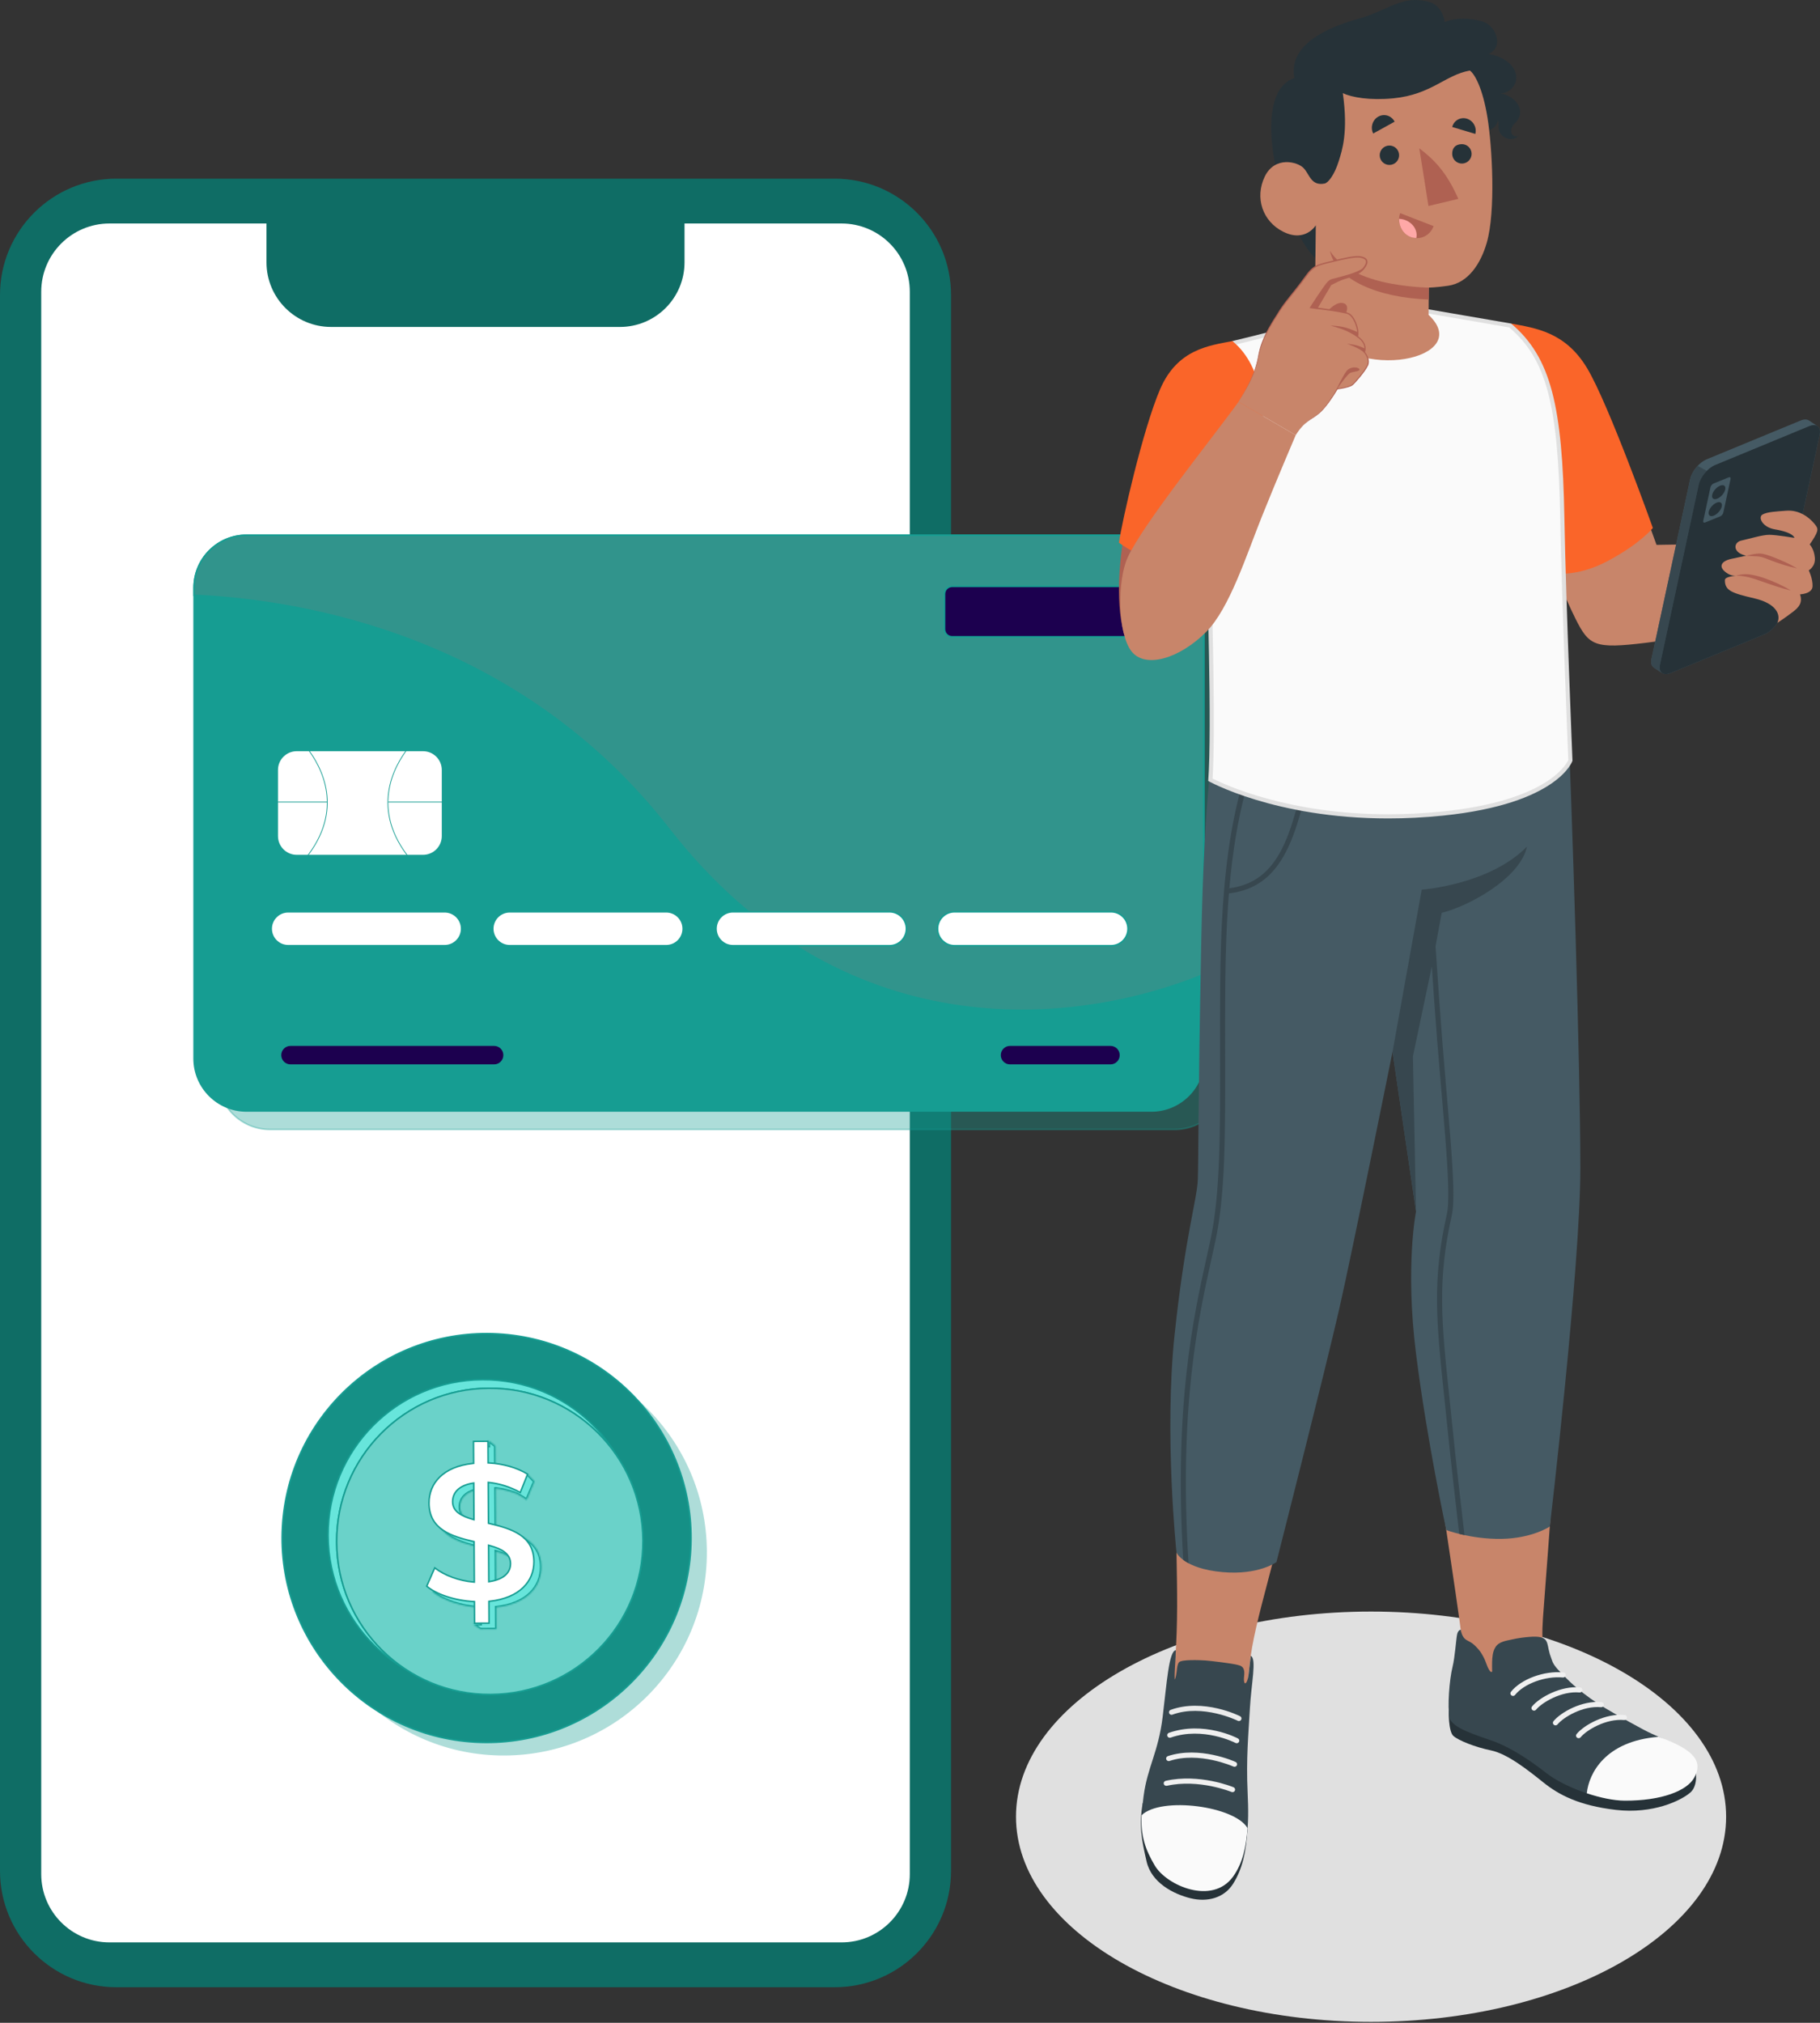 <svg width="1202" height="1336" viewBox="0 0 1202 1336" fill="none" xmlns="http://www.w3.org/2000/svg">
<rect x="0" y="0" width="1202" height="1336" fill="#333333" stroke="none"/>
<path d="M551.231 1312.52H76.868C34.415 1312.52 0 1278.11 0 1235.65L0 194.872C0 152.419 34.415 118.004 76.868 118.004L551.231 118.004C593.684 118.004 628.099 152.419 628.099 194.872V1235.65C628.099 1278.11 593.684 1312.52 551.231 1312.52Z" fill="#0F6D65"/>
<path d="M555.768 1282.91H72.329C47.421 1282.91 27.227 1262.72 27.227 1237.81L27.227 192.711C27.227 167.804 47.421 147.609 72.329 147.609L555.768 147.609C580.676 147.609 600.87 167.804 600.87 192.711V1237.81C600.87 1262.72 580.68 1282.91 555.768 1282.91Z" fill="white"/>
<path d="M409.417 215.939H218.666C195.101 215.939 176 196.838 176 173.273V135.089C176 133.837 177.012 132.825 178.263 132.825H452.087V173.273C452.083 196.838 432.981 215.939 409.417 215.939Z" fill="#0F6D65"/>
<path opacity="0.35" d="M178.315 365.729H775.859C794.993 365.729 810.509 381.246 810.509 400.384V656.204V711.349C810.509 730.487 794.993 745.999 775.854 745.999H178.315C159.176 745.999 143.66 730.487 143.66 711.349V405.873V400.384C143.66 381.246 159.176 365.729 178.315 365.729Z" fill="#169D92" stroke="#169D92"/>
<path d="M760.378 733.787H162.838C143.7 733.787 128.184 718.27 128.184 699.132V388.167C128.184 369.029 143.7 353.513 162.838 353.513H760.378C779.516 353.513 795.032 369.029 795.032 388.167V699.132C795.032 718.275 779.516 733.787 760.378 733.787Z" fill="#169D92" stroke="#169D92"/>
<path d="M795.029 387.673H795.028V388.173V643.653C707.741 679.216 555.313 693.262 441.833 547.581C343.044 420.755 201.513 396.59 128.184 393.184V388.173C128.184 369.035 143.7 353.519 162.838 353.519H760.378C779.349 353.519 794.761 368.765 795.029 387.673Z" fill="#31948C" stroke="#169D92"/>
<path d="M279.389 565.094H195.975C188.862 565.094 183.094 559.326 183.094 552.212V508.535C183.094 501.422 188.862 495.653 195.975 495.653H279.389C286.502 495.653 292.27 501.422 292.27 508.535V552.212C292.27 559.326 286.506 565.094 279.389 565.094Z" fill="white" stroke="#169D92"/>
<path d="M749.609 420.604H628.827C626.046 420.604 623.793 418.352 623.793 415.57V392.323C623.793 389.542 626.046 387.289 628.827 387.289H749.609C752.39 387.289 754.643 389.542 754.643 392.323V415.57C754.643 418.347 752.39 420.604 749.609 420.604Z" fill="#1C004F" stroke="#169D92"/>
<path d="M293.674 624.614H190.316C184.132 624.614 179.117 619.598 179.117 613.415C179.117 607.232 184.132 602.217 190.316 602.217H293.674C299.858 602.217 304.873 607.228 304.873 613.415C304.873 619.598 299.858 624.614 293.674 624.614Z" fill="white" stroke="#169D92"/>
<path d="M440.003 624.614H336.644C330.461 624.614 325.445 619.598 325.445 613.415C325.445 607.232 330.461 602.217 336.644 602.217H440.003C446.186 602.217 451.201 607.227 451.201 613.415C451.197 619.599 446.185 624.614 440.003 624.614Z" fill="white" stroke="#169D92"/>
<path d="M587.44 624.614H484.081C477.898 624.614 472.883 619.598 472.883 613.415C472.883 607.232 477.898 602.217 484.081 602.217H587.44C593.623 602.217 598.638 607.227 598.638 613.415C598.634 619.599 593.623 624.614 587.44 624.614Z" fill="white" stroke="#169D92"/>
<path d="M733.772 624.614H630.413C624.23 624.614 619.215 619.598 619.215 613.415C619.215 607.232 624.226 602.217 630.413 602.217H733.772C739.955 602.217 744.971 607.228 744.971 613.415C744.971 619.599 739.96 624.614 733.772 624.614Z" fill="white" stroke="#169D92"/>
<path d="M326.315 703.506H191.866C188.214 703.506 185.258 700.545 185.258 696.898C185.258 693.245 188.218 690.285 191.866 690.285H326.315C329.967 690.285 332.927 693.246 332.927 696.898C332.927 700.545 329.967 703.506 326.315 703.506Z" fill="#1C004F" stroke="#169D92"/>
<path d="M733.405 703.506H667.065C663.413 703.506 660.457 700.545 660.457 696.898C660.457 693.245 663.418 690.285 667.065 690.285H733.405C737.057 690.285 740.013 693.245 740.013 696.898C740.013 700.545 737.057 703.506 733.405 703.506Z" fill="#1C004F" stroke="#169D92"/>
<mask id="mask0_906_6125" style="mask-type:luminance" maskUnits="userSpaceOnUse" x="182" y="495" width="111" height="71">
<path d="M279.393 565.092H195.979C188.866 565.092 183.098 559.324 183.098 552.21V508.533C183.098 501.42 188.866 495.651 195.979 495.651H279.393C286.506 495.651 292.274 501.42 292.274 508.533V552.21C292.274 559.324 286.51 565.092 279.393 565.092Z" fill="white" stroke="white"/>
</mask>
<g mask="url(#mask0_906_6125)">
<path d="M202.701 493.938C212.463 506.48 227.93 534.943 201.395 567.44" stroke="#169D92" stroke-width="0.5" stroke-miterlimit="10" stroke-linecap="round"/>
</g>
<mask id="mask1_906_6125" style="mask-type:luminance" maskUnits="userSpaceOnUse" x="182" y="495" width="111" height="71">
<path d="M279.393 565.092H195.979C188.866 565.092 183.098 559.324 183.098 552.21V508.533C183.098 501.42 188.866 495.651 195.979 495.651H279.393C286.506 495.651 292.274 501.42 292.274 508.533V552.21C292.274 559.324 286.51 565.092 279.393 565.092Z" fill="white" stroke="white"/>
</mask>
<g mask="url(#mask1_906_6125)">
<path d="M175.5 529.728H215.921" stroke="#169D92" stroke-width="0.5" stroke-miterlimit="10"/>
</g>
<mask id="mask2_906_6125" style="mask-type:luminance" maskUnits="userSpaceOnUse" x="182" y="495" width="111" height="71">
<path d="M279.393 565.092H195.979C188.866 565.092 183.098 559.324 183.098 552.21V508.533C183.098 501.42 188.866 495.651 195.979 495.651H279.393C286.506 495.651 292.274 501.42 292.274 508.533V552.21C292.274 559.324 286.51 565.092 279.393 565.092Z" fill="white" stroke="white"/>
</mask>
<g mask="url(#mask2_906_6125)">
<path d="M269.642 493.938C259.88 506.48 244.412 534.943 270.948 567.44" stroke="#169D92" stroke-width="0.5" stroke-miterlimit="10" stroke-linecap="round"/>
</g>
<mask id="mask3_906_6125" style="mask-type:luminance" maskUnits="userSpaceOnUse" x="182" y="495" width="111" height="71">
<path d="M279.393 565.092H195.979C188.866 565.092 183.098 559.324 183.098 552.21V508.533C183.098 501.42 188.866 495.651 195.979 495.651H279.393C286.506 495.651 292.274 501.42 292.274 508.533V552.21C292.274 559.324 286.51 565.092 279.393 565.092Z" fill="white" stroke="white"/>
</mask>
<g mask="url(#mask3_906_6125)">
<path d="M296.828 529.728H256.402" stroke="#169D92" stroke-width="0.5" stroke-miterlimit="10"/>
</g>
<g opacity="0.35">
<path d="M466.338 1024.54C466.763 1098.36 407.268 1158.55 333.452 1158.98C259.632 1159.4 199.45 1099.91 199.026 1026.08C198.601 952.265 258.091 892.083 331.912 891.654C405.727 891.233 465.914 950.728 466.338 1024.54Z" fill="#169D92" stroke="#169D92"/>
</g>
<path d="M328.83 881.029C403.285 885.153 460.3 948.853 456.176 1023.31C452.053 1097.76 388.353 1154.78 313.898 1150.65C239.443 1146.53 182.428 1082.83 186.552 1008.38C190.675 933.921 254.376 876.906 328.83 881.029Z" fill="#159086" stroke="#169D92"/>
<path d="M421.699 1013.17C422.024 1069.79 376.396 1115.95 319.772 1116.28C263.147 1116.6 216.987 1070.98 216.662 1014.35C216.337 957.728 261.965 911.567 318.589 911.242L318.586 910.742L318.589 911.242C375.213 910.912 421.374 956.545 421.699 1013.17Z" fill="#67E5DB" stroke="#169D92"/>
<path d="M424.635 1017.44C424.955 1073.3 379.94 1118.84 324.082 1119.16C268.225 1119.48 222.685 1074.47 222.365 1018.61C222.045 962.75 267.06 917.211 322.918 916.89C378.775 916.57 424.31 961.585 424.635 1017.44Z" fill="#FF725E" stroke="#169D92"/>
<path d="M424.635 1017.44C424.955 1073.3 379.94 1118.84 324.082 1119.16C268.225 1119.48 222.685 1074.47 222.365 1018.61C222.045 962.75 267.06 917.211 322.918 916.89C378.775 916.57 424.31 961.585 424.635 1017.44Z" fill="#6AD2C9" stroke="#169D92"/>
<mask id="path-28-inside-1_906_6125" fill="white">
<path d="M327.499 1009.19L327.349 983.192C327.39 983.187 327.431 983.192 327.476 983.192C331.994 983.686 336.68 984.865 341.315 986.716C345.189 988.694 347.811 990.762 347.811 990.762L348.151 989.955L352.107 980.57L353.018 978.415L348.355 973.575L346.133 974.591C340.431 971.779 333.944 969.583 327.267 969.261L327.186 954.959L322.713 951.398L322.736 954.986L316.626 955.023L316.712 969.579C296.626 971.625 287.159 983.146 287.232 996.287C287.336 1014.2 302.691 1018.75 317.011 1022.14L317.161 1047.9C307.363 1047.06 297.679 1043.38 291.337 1038.26L285.617 1051.31C292.349 1057.07 304.614 1061.12 317.243 1061.82L317.306 1072.61L312.276 1072.73L317.324 1076.11L327.889 1076.05L327.807 1061.62C348.02 1059.45 357.618 1048.05 357.541 1034.91C357.432 1017.01 341.819 1012.59 327.499 1009.19ZM316.92 1006.55C309.436 1004.4 303.879 1001.6 303.843 995.416C303.811 989.751 307.649 985.088 316.789 983.618L316.92 1006.55ZM327.353 983.169C327.349 983.169 327.349 983.169 327.353 983.169ZM327.721 1047.59L327.589 1024.78C335.332 1026.93 341.016 1029.86 341.052 1036.17C341.089 1041.71 337.115 1046.11 327.721 1047.59Z"/>
</mask>
<path d="M327.499 1009.19L327.349 983.192C327.39 983.187 327.431 983.192 327.476 983.192C331.994 983.686 336.68 984.865 341.315 986.716C345.189 988.694 347.811 990.762 347.811 990.762L348.151 989.955L352.107 980.57L353.018 978.415L348.355 973.575L346.133 974.591C340.431 971.779 333.944 969.583 327.267 969.261L327.186 954.959L322.713 951.398L322.736 954.986L316.626 955.023L316.712 969.579C296.626 971.625 287.159 983.146 287.232 996.287C287.336 1014.2 302.691 1018.75 317.011 1022.14L317.161 1047.9C307.363 1047.06 297.679 1043.38 291.337 1038.26L285.617 1051.31C292.349 1057.07 304.614 1061.12 317.243 1061.82L317.306 1072.61L312.276 1072.73L317.324 1076.11L327.889 1076.05L327.807 1061.62C348.02 1059.45 357.618 1048.05 357.541 1034.91C357.432 1017.01 341.819 1012.59 327.499 1009.19ZM316.92 1006.55C309.436 1004.4 303.879 1001.6 303.843 995.416C303.811 989.751 307.649 985.088 316.789 983.618L316.92 1006.55ZM327.353 983.169C327.349 983.169 327.349 983.169 327.353 983.169ZM327.721 1047.59L327.589 1024.78C335.332 1026.93 341.016 1029.86 341.052 1036.17C341.089 1041.71 337.115 1046.11 327.721 1047.59Z" fill="#67E5DB"/>
<path d="M327.499 1009.19L326.499 1009.2L326.503 1009.98L327.268 1010.17L327.499 1009.19ZM327.349 983.192L327.239 982.198L326.344 982.297L326.349 983.197L327.349 983.192ZM327.476 983.192L327.585 982.198L327.53 982.192H327.476V983.192ZM341.315 986.716L341.77 985.825L341.729 985.804L341.686 985.787L341.315 986.716ZM347.811 990.762L347.192 991.547L348.223 992.361L348.733 991.151L347.811 990.762ZM348.151 989.955L347.23 989.567L347.23 989.567L348.151 989.955ZM352.107 980.57L351.186 980.18L351.185 980.181L352.107 980.57ZM353.018 978.415L353.939 978.805L354.197 978.197L353.739 977.721L353.018 978.415ZM348.355 973.575L349.076 972.881L348.584 972.371L347.94 972.666L348.355 973.575ZM346.133 974.591L345.69 975.488L346.116 975.698L346.549 975.501L346.133 974.591ZM327.267 969.261L326.267 969.267L326.273 970.215L327.219 970.26L327.267 969.261ZM327.186 954.959L328.186 954.954L328.183 954.475L327.808 954.177L327.186 954.959ZM322.713 951.398L323.336 950.616L321.7 949.314L321.713 951.405L322.713 951.398ZM322.736 954.986L322.742 955.986L323.742 955.98L323.736 954.98L322.736 954.986ZM316.626 955.023L316.62 954.023L315.62 954.029L315.626 955.029L316.626 955.023ZM316.712 969.579L316.813 970.574L317.717 970.482L317.712 969.573L316.712 969.579ZM287.232 996.287L286.232 996.293L286.232 996.293L287.232 996.287ZM317.011 1022.14L318.011 1022.13L318.007 1021.35L317.242 1021.17L317.011 1022.14ZM317.161 1047.9L317.075 1048.9L318.167 1048.99L318.161 1047.9L317.161 1047.9ZM291.337 1038.26L291.965 1037.48L290.947 1036.66L290.421 1037.86L291.337 1038.26ZM285.617 1051.31L284.701 1050.9L284.404 1051.58L284.967 1052.06L285.617 1051.31ZM317.243 1061.82L318.243 1061.81L318.237 1060.87L317.298 1060.82L317.243 1061.82ZM317.306 1072.61L317.33 1073.61L318.312 1073.59L318.306 1072.61L317.306 1072.61ZM312.276 1072.73L312.252 1071.73L309.098 1071.8L311.719 1073.56L312.276 1072.73ZM317.324 1076.11L316.767 1076.94L317.023 1077.11L317.33 1077.11L317.324 1076.11ZM327.889 1076.05L327.894 1077.05L328.894 1077.05L328.889 1076.05L327.889 1076.05ZM327.807 1061.62L327.7 1060.63L326.802 1060.73L326.807 1061.63L327.807 1061.62ZM357.541 1034.91L358.541 1034.91L358.541 1034.91L357.541 1034.91ZM316.92 1006.55L316.645 1007.51L317.928 1007.88L317.92 1006.54L316.92 1006.55ZM303.843 995.416L302.843 995.422L302.843 995.422L303.843 995.416ZM316.789 983.618L317.789 983.612L317.782 982.445L316.63 982.631L316.789 983.618ZM327.721 1047.59L326.721 1047.59L326.728 1048.75L327.876 1048.57L327.721 1047.59ZM327.589 1024.78L327.856 1023.82L326.582 1023.47L326.589 1024.79L327.589 1024.78ZM341.052 1036.17L340.052 1036.17L340.052 1036.17L341.052 1036.17ZM328.499 1009.19L328.349 983.186L326.349 983.197L326.499 1009.2L328.499 1009.19ZM327.459 984.186C327.433 984.188 327.413 984.189 327.4 984.19C327.394 984.19 327.389 984.19 327.387 984.19C327.384 984.19 327.383 984.19 327.384 984.19C327.385 984.19 327.387 984.19 327.392 984.19C327.393 984.19 327.394 984.19 327.395 984.19C327.397 984.19 327.398 984.19 327.4 984.19C327.403 984.19 327.406 984.19 327.41 984.191C327.425 984.191 327.449 984.192 327.476 984.192V982.192C327.481 982.192 327.482 982.192 327.475 982.192C327.471 982.191 327.469 982.191 327.462 982.191C327.456 982.191 327.447 982.191 327.438 982.19C327.403 982.189 327.328 982.188 327.239 982.198L327.459 984.186ZM327.367 984.186C331.79 984.67 336.387 985.826 340.945 987.645L341.686 985.787C336.972 983.905 332.198 982.703 327.585 982.198L327.367 984.186ZM340.861 987.607C342.755 988.574 344.344 989.564 345.459 990.311C346.016 990.685 346.453 990.997 346.749 991.214C346.897 991.323 347.01 991.408 347.085 991.465C347.122 991.493 347.15 991.515 347.168 991.529C347.177 991.536 347.183 991.541 347.187 991.544C347.189 991.545 347.191 991.547 347.191 991.547C347.192 991.547 347.192 991.548 347.192 991.548C347.192 991.548 347.192 991.548 347.192 991.548C347.192 991.548 347.192 991.548 347.192 991.547C347.192 991.547 347.192 991.547 347.811 990.762C348.43 989.977 348.43 989.977 348.43 989.977C348.43 989.977 348.43 989.977 348.43 989.977C348.43 989.977 348.43 989.976 348.429 989.976C348.429 989.976 348.428 989.975 348.427 989.974C348.425 989.973 348.423 989.971 348.42 989.969C348.414 989.964 348.405 989.957 348.394 989.948C348.371 989.931 348.339 989.906 348.297 989.874C348.213 989.81 348.091 989.718 347.933 989.602C347.616 989.37 347.156 989.041 346.573 988.65C345.408 987.869 343.75 986.836 341.77 985.825L340.861 987.607ZM348.733 991.151L349.073 990.343L347.23 989.567L346.89 990.374L348.733 991.151ZM349.073 990.343L353.028 980.958L351.185 980.181L347.23 989.567L349.073 990.343ZM353.028 980.96L353.939 978.805L352.097 978.026L351.186 980.18L353.028 980.96ZM353.739 977.721L349.076 972.881L347.635 974.269L352.298 979.109L353.739 977.721ZM347.94 972.666L345.717 973.682L346.549 975.501L348.771 974.485L347.94 972.666ZM346.575 973.694C340.797 970.844 334.173 968.593 327.315 968.263L327.219 970.26C333.715 970.574 340.065 972.713 345.69 975.488L346.575 973.694ZM328.267 969.256L328.186 954.954L326.186 954.965L326.267 969.267L328.267 969.256ZM327.808 954.177L323.336 950.616L322.09 952.181L326.563 955.742L327.808 954.177ZM321.713 951.405L321.736 954.993L323.736 954.98L323.713 951.392L321.713 951.405ZM322.73 953.986L316.62 954.023L316.632 956.023L322.742 955.986L322.73 953.986ZM315.626 955.029L315.712 969.585L317.712 969.573L317.626 955.017L315.626 955.029ZM316.611 968.584C306.398 969.624 298.779 973.086 293.712 978.059C288.639 983.039 286.194 989.47 286.232 996.293L288.232 996.282C288.197 989.964 290.45 984.063 295.113 979.486C299.783 974.902 306.94 971.579 316.813 970.574L316.611 968.584ZM286.232 996.293C286.286 1005.61 290.339 1011.52 296.232 1015.49C302.045 1019.4 309.637 1021.42 316.781 1023.11L317.242 1021.17C310.065 1019.46 302.819 1017.51 297.349 1013.83C291.958 1010.2 288.282 1004.88 288.232 996.281L286.232 996.293ZM316.011 1022.14L316.161 1047.91L318.161 1047.9L318.011 1022.13L316.011 1022.14ZM317.247 1046.91C307.614 1046.08 298.127 1042.45 291.965 1037.48L290.709 1039.04C297.23 1044.3 307.113 1048.04 317.075 1048.9L317.247 1046.91ZM290.421 1037.86L284.701 1050.9L286.533 1051.71L292.253 1038.66L290.421 1037.86ZM284.967 1052.06C291.925 1058.02 304.434 1062.11 317.187 1062.81L317.298 1060.82C304.795 1060.13 292.773 1056.11 286.267 1050.55L284.967 1052.06ZM316.243 1061.82L316.306 1072.62L318.306 1072.61L318.243 1061.81L316.243 1061.82ZM317.283 1071.61L312.252 1071.73L312.299 1073.73L317.33 1073.61L317.283 1071.61ZM311.719 1073.56L316.767 1076.94L317.881 1075.28L312.832 1071.9L311.719 1073.56ZM317.33 1077.11L327.894 1077.05L327.883 1075.05L317.319 1075.11L317.33 1077.11ZM328.889 1076.05L328.807 1061.62L326.807 1061.63L326.889 1076.06L328.889 1076.05ZM327.914 1062.62C338.184 1061.51 345.865 1058.05 350.979 1053.1C356.101 1048.13 358.581 1041.73 358.541 1034.91L356.541 1034.92C356.578 1041.23 354.297 1047.1 349.587 1051.66C344.867 1056.23 337.642 1059.56 327.7 1060.63L327.914 1062.62ZM358.541 1034.91C358.484 1025.59 354.358 1019.71 348.4 1015.78C342.523 1011.9 334.868 1009.91 327.729 1008.22L327.268 1010.17C334.449 1011.87 341.761 1013.79 347.298 1017.45C352.754 1021.05 356.489 1026.33 356.541 1034.92L358.541 1034.91ZM317.196 1005.59C313.474 1004.52 310.363 1003.32 308.188 1001.7C306.064 1000.11 304.859 998.136 304.843 995.41L302.843 995.422C302.863 998.879 304.455 1001.4 306.99 1003.3C309.473 1005.15 312.882 1006.43 316.645 1007.51L317.196 1005.59ZM304.843 995.411C304.829 992.823 305.69 990.509 307.577 988.658C309.482 986.789 312.51 985.319 316.948 984.605L316.63 982.631C311.928 983.387 308.467 984.983 306.176 987.23C303.868 989.494 302.826 992.344 302.843 995.422L304.843 995.411ZM315.789 983.624L315.92 1006.55L317.92 1006.54L317.789 983.612L315.789 983.624ZM327.353 982.169C327.353 982.169 327.353 982.169 327.353 982.169C327.353 982.169 327.353 982.169 327.353 982.169C327.353 982.169 327.353 982.169 327.353 982.169C327.353 982.169 327.353 982.169 327.353 982.169C327.353 982.169 327.353 982.169 327.353 982.169C327.353 982.169 327.353 982.169 327.353 982.169C327.353 982.169 327.353 982.169 327.353 982.169C327.353 982.169 327.353 982.169 327.353 982.169C327.353 982.169 327.353 982.169 327.353 982.169C327.353 982.169 327.353 982.169 327.353 982.169C327.353 982.169 327.353 982.169 327.353 982.169C327.353 982.169 327.353 982.169 327.353 982.169C327.353 982.169 327.353 982.169 327.353 982.169C327.353 982.169 327.353 982.169 327.353 982.169C327.353 982.169 327.353 982.169 327.353 982.169C327.353 982.169 327.353 982.169 327.353 982.169C327.353 982.169 327.353 982.169 327.353 982.169C327.353 982.169 327.353 982.169 327.353 982.169C327.353 982.169 327.353 982.169 327.353 982.169C327.353 982.169 327.353 982.169 327.353 982.169C327.353 982.169 327.353 982.169 327.353 982.169C327.353 982.169 327.353 982.169 327.353 982.169C327.353 982.169 327.353 982.169 327.353 982.169C327.353 982.169 327.353 982.169 327.353 982.169C327.353 982.169 327.353 982.169 327.353 982.169C327.353 982.169 327.353 982.169 327.353 982.169C327.353 982.169 327.353 982.169 327.353 982.169C327.353 982.169 327.353 982.169 327.353 982.169C327.353 982.169 327.353 982.169 327.353 982.169C327.353 982.169 327.353 982.169 327.353 982.169C327.353 982.169 327.353 982.169 327.353 982.169C327.353 982.169 327.353 982.169 327.353 982.169C327.353 982.169 327.353 982.169 327.353 982.169C327.353 982.169 327.353 982.169 327.353 982.169C327.353 982.169 327.353 982.169 327.353 982.169C327.353 982.169 327.353 982.169 327.353 982.169C327.353 982.169 327.353 982.169 327.353 982.169C327.353 982.169 327.353 982.169 327.352 982.169C327.352 982.169 327.352 982.169 327.352 982.169C327.352 982.169 327.352 982.169 327.352 982.169C327.352 982.169 327.352 982.169 327.352 982.169C327.352 982.169 327.352 982.169 327.352 982.169C327.352 982.169 327.352 982.169 327.352 982.169C327.352 982.169 327.352 982.169 327.352 982.169C327.352 982.169 327.352 982.169 327.352 982.169C327.352 982.169 327.352 982.169 327.352 982.169C327.352 982.169 327.352 982.169 327.352 982.169C327.352 982.169 327.352 982.169 327.352 982.169C327.352 982.169 327.352 982.169 327.352 982.169C327.352 982.169 327.352 982.169 327.352 982.169C327.352 982.169 327.352 982.169 327.352 982.169C327.352 982.169 327.352 982.169 327.352 982.169C327.352 982.169 327.352 982.169 327.352 982.169C327.352 982.169 327.352 982.169 327.352 982.169C327.352 982.169 327.352 982.169 327.352 982.169C327.352 982.169 327.352 982.169 327.352 982.169C327.352 982.169 327.352 982.169 327.352 982.169C327.352 982.169 327.352 982.169 327.352 982.169C327.352 982.169 327.352 982.169 327.352 982.169C327.352 982.169 327.352 982.169 327.352 982.169C327.352 982.169 327.352 982.169 327.352 982.169C327.352 982.169 327.352 982.169 327.352 982.169C327.352 982.169 327.352 982.169 327.352 982.169C327.352 982.169 327.352 982.169 327.352 982.169C327.352 982.169 327.352 982.169 327.352 982.169C327.352 982.169 327.352 982.169 327.352 982.169C327.352 982.169 327.352 982.169 327.352 982.169C327.352 982.169 327.352 982.169 327.352 982.169C327.352 982.169 327.352 982.169 327.352 982.169C327.352 982.169 327.352 982.169 327.352 982.169C327.352 982.169 327.352 982.169 327.352 982.169C327.352 982.169 327.352 982.169 327.352 982.169C327.352 982.169 327.352 982.169 327.352 982.169C327.352 982.169 327.352 982.169 327.352 982.169C327.352 982.169 327.352 982.169 327.352 982.169C327.352 982.169 327.352 982.169 327.352 982.169C327.352 982.169 327.352 982.169 327.352 982.169C327.352 982.169 327.352 982.169 327.352 982.169C327.352 982.169 327.352 982.169 327.352 982.169C327.352 982.169 327.352 982.169 327.352 982.169C327.352 982.169 327.352 982.169 327.352 982.169C327.352 982.169 327.352 982.169 327.352 982.169C327.352 982.169 327.352 982.169 327.352 982.169C327.352 982.169 327.352 982.169 327.352 982.169C327.352 982.169 327.352 982.169 327.352 982.169C327.352 982.169 327.352 982.169 327.352 982.169C327.352 982.169 327.352 982.169 327.352 982.169C327.352 982.169 327.352 982.169 327.351 982.169C327.351 982.169 327.351 982.169 327.351 982.169C327.351 982.169 327.351 982.169 327.351 982.169C327.351 982.169 327.351 982.169 327.351 982.169C327.351 982.169 327.351 982.169 327.351 982.169C327.351 982.169 327.351 982.169 327.351 982.169C327.351 982.169 327.351 982.169 327.351 982.169C327.351 982.169 327.351 982.169 327.351 982.169C327.351 982.169 327.351 982.169 327.351 982.169C327.351 982.169 327.351 982.169 327.351 982.169C327.351 982.169 327.351 982.169 327.351 982.169C327.351 982.169 327.351 982.169 327.351 982.169C327.351 982.169 327.351 982.169 327.351 982.169C327.351 982.169 327.351 982.169 327.351 982.169C327.351 982.169 327.351 982.169 327.351 982.169C327.351 982.169 327.351 982.169 327.351 982.169C327.351 982.169 327.351 982.169 327.351 982.169C327.351 982.169 327.351 982.169 327.351 982.169C327.351 982.169 327.351 982.169 327.351 982.169C327.351 982.169 327.351 982.169 327.351 982.169C327.351 982.169 327.351 982.169 327.351 982.169C327.351 982.169 327.351 982.169 327.351 982.169C327.351 982.169 327.351 982.169 327.351 982.169C327.351 982.169 327.351 982.169 327.351 982.169C327.351 982.169 327.351 982.169 327.351 982.169C327.351 982.169 327.351 982.169 327.351 982.169C327.351 982.169 327.351 982.169 327.351 982.169C327.351 982.169 327.351 982.169 327.351 982.169C327.351 982.169 327.351 982.169 327.351 982.169C327.351 982.169 327.351 982.169 327.351 982.169C327.351 982.169 327.351 982.169 327.351 982.169C327.351 982.169 327.351 982.169 327.351 982.169C327.351 982.169 327.351 982.169 327.351 982.169C327.351 982.169 327.351 982.169 327.351 982.169C327.351 982.169 327.351 982.169 327.351 982.169C327.351 982.169 327.351 982.169 327.351 982.169C327.351 982.169 327.351 982.169 327.351 982.169C327.351 982.169 327.351 982.169 327.351 982.169C327.351 982.169 327.351 982.169 327.351 982.169C327.351 982.169 327.351 982.169 327.351 982.169C327.351 982.169 327.351 982.169 327.351 982.169C327.351 982.169 327.351 982.169 327.351 982.169C327.351 982.169 327.351 982.169 327.351 982.169C327.351 982.169 327.351 982.169 327.351 982.169C327.351 982.169 327.351 982.169 327.351 982.169C327.351 982.169 327.351 982.169 327.351 982.169C327.351 982.169 327.351 982.169 327.351 982.169C327.351 982.169 327.351 982.169 327.351 982.169C327.351 982.169 327.351 982.169 327.351 982.169C327.351 982.169 327.351 982.169 327.351 982.169C327.351 982.169 327.351 982.169 327.351 982.169C327.351 982.169 327.351 982.169 327.351 982.169C327.351 982.169 327.351 982.169 327.351 982.169C327.351 982.169 327.351 982.169 327.351 982.169C327.351 982.169 327.351 982.169 327.351 982.169C327.351 982.169 327.351 982.169 327.351 982.169C327.351 982.169 327.351 982.169 327.351 982.169C327.351 982.169 327.351 982.169 327.351 982.169C327.351 982.169 327.351 982.169 327.351 982.169C327.351 982.169 327.351 982.169 327.351 982.169C327.351 982.169 327.351 982.169 327.351 982.169C327.351 982.169 327.351 982.169 327.351 982.169C327.351 982.169 327.351 982.169 327.351 982.169C327.351 982.169 327.351 982.169 327.351 982.169C327.351 982.169 327.351 982.169 327.351 982.169C327.351 982.169 327.351 982.169 327.351 982.169C327.351 982.169 327.351 982.169 327.351 982.169C327.351 982.169 327.351 982.169 327.351 982.169C327.351 982.169 327.351 982.169 327.351 982.169C327.351 982.169 327.351 982.169 327.351 982.169C327.351 982.169 327.351 982.169 327.351 982.169C327.351 982.169 327.351 982.169 327.351 982.169C327.351 982.169 327.351 982.169 327.351 982.169C327.351 982.169 327.351 982.169 327.35 982.169C327.35 982.169 327.35 982.169 327.35 982.169C327.35 982.169 327.35 982.169 327.35 982.169C327.35 982.169 327.35 982.169 327.35 982.169C327.35 982.169 327.35 982.169 327.35 982.169C327.35 982.169 327.35 982.169 327.35 982.169C327.35 982.169 327.35 982.169 327.35 982.169C327.35 982.169 327.35 982.169 327.35 982.169C327.35 982.169 327.35 982.169 327.35 982.169C327.35 982.169 327.35 982.169 327.35 982.169C327.35 982.169 327.35 982.169 327.35 982.169C327.35 982.169 327.35 982.169 327.35 982.169C327.35 982.169 327.35 982.169 327.35 982.169C327.35 982.169 327.35 982.169 327.35 982.169C327.35 982.169 327.35 982.169 327.35 982.169C327.35 982.169 327.35 982.169 327.35 982.169C327.35 982.169 327.35 982.169 327.35 982.169C327.35 982.169 327.35 982.169 327.35 982.169C327.35 982.169 327.35 982.169 327.35 982.169C327.35 982.169 327.35 982.169 327.35 982.169C327.35 982.169 327.35 982.169 327.35 982.169C327.35 982.169 327.35 982.169 327.35 982.169C327.35 982.169 327.35 982.169 327.35 982.169C327.35 982.169 327.35 982.169 327.35 982.169C327.35 982.169 327.35 982.169 327.35 982.169C327.35 982.169 327.35 982.169 327.35 982.169C327.35 982.169 327.35 982.169 327.35 982.169C327.35 982.169 327.35 982.169 327.35 982.169C327.35 982.169 327.35 982.169 327.35 982.169C327.35 982.169 327.35 982.169 327.35 982.169C327.35 982.169 327.35 982.169 327.35 982.169C327.35 982.169 327.35 982.169 327.35 982.169C327.35 982.169 327.35 982.169 327.35 982.169C327.35 982.169 327.35 982.169 327.35 982.169C327.35 982.169 327.35 982.169 327.35 982.169C327.35 982.169 327.35 982.169 327.35 982.169C327.35 982.169 327.35 982.169 327.35 982.169C327.35 982.169 327.35 982.169 327.35 982.169C327.35 982.169 327.35 982.169 327.35 982.169C327.35 982.169 327.35 982.169 327.35 982.169C327.35 982.169 327.35 982.169 327.35 982.169C327.35 982.169 327.35 982.169 327.35 982.169C327.35 982.169 327.35 982.169 327.35 982.169C327.35 982.169 327.35 982.169 327.35 982.169C327.35 982.169 327.35 982.169 327.35 982.169C327.35 982.169 327.35 982.169 327.35 982.169C327.35 982.169 327.35 982.169 327.35 982.169C327.35 982.169 327.35 982.169 327.35 982.169C327.35 982.169 327.35 982.169 327.35 982.169C327.35 982.169 327.35 982.169 327.35 982.169C327.35 982.169 327.35 982.169 327.35 982.169C327.35 982.169 327.35 982.169 327.35 982.169C327.35 982.169 327.35 982.169 327.35 982.169C327.35 982.169 327.35 982.169 327.35 982.169C327.35 982.169 327.35 982.169 327.35 982.169C327.35 982.169 327.35 982.169 327.35 982.169C327.35 982.169 327.35 982.169 327.35 982.169C327.35 982.169 327.35 982.169 327.35 982.169C327.35 982.169 327.35 982.169 327.35 982.169C327.35 982.169 327.35 982.169 327.35 982.169C327.35 982.169 327.35 982.169 327.35 982.169C327.35 982.169 327.35 982.169 327.35 982.169C327.35 982.169 327.35 982.169 327.35 982.169C327.35 982.169 327.35 982.169 327.35 982.169C327.35 982.169 327.35 982.169 327.35 982.169C327.35 982.169 327.35 982.169 327.35 982.169C327.35 982.169 327.35 982.169 327.35 982.169C327.35 982.169 327.35 982.169 327.35 982.169C327.35 982.169 327.35 982.169 327.35 982.169C327.35 982.169 327.35 982.169 327.35 982.169C327.35 982.169 327.35 982.169 327.35 982.169C327.35 982.169 327.35 982.169 327.35 982.169C327.35 982.169 327.35 982.169 327.35 982.169C327.35 982.169 327.35 982.169 327.35 982.169C327.35 982.169 327.35 982.169 327.35 982.169C327.35 982.169 327.35 982.169 327.35 982.169C327.35 982.169 327.35 982.169 327.35 982.169C327.35 982.169 327.35 982.169 327.35 982.169C327.35 982.169 327.35 982.169 327.35 982.169C327.35 982.169 327.35 982.169 327.35 982.169C327.35 982.169 327.35 982.169 327.35 982.169C327.35 982.169 327.35 982.169 327.35 982.169C327.35 982.169 327.35 982.169 327.35 982.169C327.35 982.169 327.35 982.169 327.35 982.169C327.35 982.169 327.35 982.169 327.35 982.169C327.35 982.169 327.35 982.169 327.35 982.169C327.35 982.169 327.35 982.169 327.35 982.169C327.35 982.169 327.35 982.169 327.35 982.169C327.35 982.169 327.35 982.169 327.35 982.169C327.35 982.169 327.35 982.169 327.35 982.169C327.35 982.169 327.35 982.169 327.35 982.169C327.35 982.169 327.35 982.169 327.35 982.169C327.35 982.169 327.35 982.169 327.35 982.169C327.35 982.169 327.35 982.169 327.35 982.169C327.35 982.169 327.35 982.169 327.35 982.169C327.35 982.169 327.35 982.169 327.35 983.169C327.35 984.169 327.35 984.169 327.35 984.169C327.35 984.169 327.35 984.169 327.35 984.169C327.35 984.169 327.35 984.169 327.35 984.169C327.35 984.169 327.35 984.169 327.35 984.169C327.35 984.169 327.35 984.169 327.35 984.169C327.35 984.169 327.35 984.169 327.35 984.169C327.35 984.169 327.35 984.169 327.35 984.169C327.35 984.169 327.35 984.169 327.35 984.169C327.35 984.169 327.35 984.169 327.35 984.169C327.35 984.169 327.35 984.169 327.35 984.169C327.35 984.169 327.35 984.169 327.35 984.169C327.35 984.169 327.35 984.169 327.35 984.169C327.35 984.169 327.35 984.169 327.35 984.169C327.35 984.169 327.35 984.169 327.35 984.169C327.35 984.169 327.35 984.169 327.35 984.169C327.35 984.169 327.35 984.169 327.35 984.169C327.35 984.169 327.35 984.169 327.35 984.169C327.35 984.169 327.35 984.169 327.35 984.169C327.35 984.169 327.35 984.169 327.35 984.169C327.35 984.169 327.35 984.169 327.35 984.169C327.35 984.169 327.35 984.169 327.35 984.169C327.35 984.169 327.35 984.169 327.35 984.169C327.35 984.169 327.35 984.169 327.35 984.169C327.35 984.169 327.35 984.169 327.35 984.169C327.35 984.169 327.35 984.169 327.35 984.169C327.35 984.169 327.35 984.169 327.35 984.169C327.35 984.169 327.35 984.169 327.35 984.169C327.35 984.169 327.35 984.169 327.35 984.169C327.35 984.169 327.35 984.169 327.35 984.169C327.35 984.169 327.35 984.169 327.35 984.169C327.35 984.169 327.35 984.169 327.35 984.169C327.35 984.169 327.35 984.169 327.35 984.169C327.35 984.169 327.35 984.169 327.35 984.169C327.35 984.169 327.35 984.169 327.35 984.169C327.35 984.169 327.35 984.169 327.35 984.169C327.35 984.169 327.35 984.169 327.35 984.169C327.35 984.169 327.35 984.169 327.35 984.169C327.35 984.169 327.35 984.169 327.35 984.169C327.35 984.169 327.35 984.169 327.35 984.169C327.35 984.169 327.35 984.169 327.35 984.169C327.35 984.169 327.35 984.169 327.35 984.169C327.35 984.169 327.35 984.169 327.35 984.169C327.35 984.169 327.35 984.169 327.35 984.169C327.35 984.169 327.35 984.169 327.35 984.169C327.35 984.169 327.35 984.169 327.35 984.169C327.35 984.169 327.35 984.169 327.35 984.169C327.35 984.169 327.35 984.169 327.35 984.169C327.35 984.169 327.35 984.169 327.35 984.169C327.35 984.169 327.35 984.169 327.35 984.169C327.35 984.169 327.35 984.169 327.35 984.169C327.35 984.169 327.35 984.169 327.35 984.169C327.35 984.169 327.35 984.169 327.35 984.169C327.35 984.169 327.35 984.169 327.35 984.169C327.35 984.169 327.35 984.169 327.35 984.169C327.35 984.169 327.35 984.169 327.35 984.169C327.35 984.169 327.35 984.169 327.35 984.169C327.35 984.169 327.35 984.169 327.35 984.169C327.35 984.169 327.35 984.169 327.35 984.169C327.35 984.169 327.35 984.169 327.35 984.169C327.35 984.169 327.35 984.169 327.35 984.169C327.35 984.169 327.35 984.169 327.35 984.169C327.35 984.169 327.35 984.169 327.35 984.169C327.35 984.169 327.35 984.169 327.35 984.169C327.35 984.169 327.35 984.169 327.35 984.169C327.35 984.169 327.35 984.169 327.35 984.169C327.35 984.169 327.35 984.169 327.35 984.169C327.35 984.169 327.35 984.169 327.35 984.169C327.35 984.169 327.35 984.169 327.35 984.169C327.35 984.169 327.35 984.169 327.35 984.169C327.35 984.169 327.35 984.169 327.35 984.169C327.35 984.169 327.35 984.169 327.35 984.169C327.35 984.169 327.35 984.169 327.35 984.169C327.35 984.169 327.35 984.169 327.35 984.169C327.35 984.169 327.35 984.169 327.35 984.169C327.35 984.169 327.35 984.169 327.35 984.169C327.35 984.169 327.35 984.169 327.35 984.169C327.35 984.169 327.35 984.169 327.35 984.169C327.35 984.169 327.35 984.169 327.35 984.169C327.35 984.169 327.35 984.169 327.35 984.169C327.35 984.169 327.35 984.169 327.35 984.169C327.35 984.169 327.35 984.169 327.35 984.169C327.35 984.169 327.35 984.169 327.35 984.169C327.35 984.169 327.35 984.169 327.35 984.169C327.35 984.169 327.35 984.169 327.35 984.169C327.35 984.169 327.35 984.169 327.35 984.169C327.35 984.169 327.35 984.169 327.35 984.169C327.35 984.169 327.35 984.169 327.35 984.169C327.35 984.169 327.35 984.169 327.35 984.169C327.35 984.169 327.35 984.169 327.35 984.169C327.35 984.169 327.35 984.169 327.35 984.169C327.35 984.169 327.35 984.169 327.35 984.169C327.35 984.169 327.35 984.169 327.35 984.169C327.35 984.169 327.35 984.169 327.35 984.169C327.35 984.169 327.35 984.169 327.35 984.169C327.35 984.169 327.35 984.169 327.35 984.169C327.351 984.169 327.351 984.169 327.351 984.169C327.351 984.169 327.351 984.169 327.351 984.169C327.351 984.169 327.351 984.169 327.351 984.169C327.351 984.169 327.351 984.169 327.351 984.169C327.351 984.169 327.351 984.169 327.351 984.169C327.351 984.169 327.351 984.169 327.351 984.169C327.351 984.169 327.351 984.169 327.351 984.169C327.351 984.169 327.351 984.169 327.351 984.169C327.351 984.169 327.351 984.169 327.351 984.169C327.351 984.169 327.351 984.169 327.351 984.169C327.351 984.169 327.351 984.169 327.351 984.169C327.351 984.169 327.351 984.169 327.351 984.169C327.351 984.169 327.351 984.169 327.351 984.169C327.351 984.169 327.351 984.169 327.351 984.169C327.351 984.169 327.351 984.169 327.351 984.169C327.351 984.169 327.351 984.169 327.351 984.169C327.351 984.169 327.351 984.169 327.351 984.169C327.351 984.169 327.351 984.169 327.351 984.169C327.351 984.169 327.351 984.169 327.351 984.169C327.351 984.169 327.351 984.169 327.351 984.169C327.351 984.169 327.351 984.169 327.351 984.169C327.351 984.169 327.351 984.169 327.351 984.169C327.351 984.169 327.351 984.169 327.351 984.169C327.351 984.169 327.351 984.169 327.351 984.169C327.351 984.169 327.351 984.169 327.351 984.169C327.351 984.169 327.351 984.169 327.351 984.169C327.351 984.169 327.351 984.169 327.351 984.169C327.351 984.169 327.351 984.169 327.351 984.169C327.351 984.169 327.351 984.169 327.351 984.169C327.351 984.169 327.351 984.169 327.351 984.169C327.351 984.169 327.351 984.169 327.351 984.169C327.351 984.169 327.351 984.169 327.351 984.169C327.351 984.169 327.351 984.169 327.351 984.169C327.351 984.169 327.351 984.169 327.351 984.169C327.351 984.169 327.351 984.169 327.351 984.169C327.351 984.169 327.351 984.169 327.351 984.169C327.351 984.169 327.351 984.169 327.351 984.169C327.351 984.169 327.351 984.169 327.351 984.169C327.351 984.169 327.351 984.169 327.351 984.169C327.351 984.169 327.351 984.169 327.351 984.169C327.351 984.169 327.351 984.169 327.351 984.169C327.351 984.169 327.351 984.169 327.351 984.169C327.351 984.169 327.351 984.169 327.351 984.169C327.351 984.169 327.351 984.169 327.351 984.169C327.351 984.169 327.351 984.169 327.351 984.169C327.351 984.169 327.351 984.169 327.351 984.169C327.351 984.169 327.351 984.169 327.351 984.169C327.351 984.169 327.351 984.169 327.351 984.169C327.351 984.169 327.351 984.169 327.351 984.169C327.351 984.169 327.351 984.169 327.351 984.169C327.351 984.169 327.351 984.169 327.351 984.169C327.351 984.169 327.351 984.169 327.351 984.169C327.351 984.169 327.351 984.169 327.351 984.169C327.351 984.169 327.351 984.169 327.351 984.169C327.351 984.169 327.351 984.169 327.351 984.169C327.351 984.169 327.351 984.169 327.351 984.169C327.351 984.169 327.351 984.169 327.351 984.169C327.351 984.169 327.351 984.169 327.351 984.169C327.351 984.169 327.351 984.169 327.351 984.169C327.351 984.169 327.351 984.169 327.351 984.169C327.351 984.169 327.351 984.169 327.351 984.169C327.351 984.169 327.351 984.169 327.351 984.169C327.351 984.169 327.351 984.169 327.351 984.169C327.351 984.169 327.351 984.169 327.351 984.169C327.351 984.169 327.351 984.169 327.351 984.169C327.351 984.169 327.351 984.169 327.351 984.169C327.351 984.169 327.351 984.169 327.351 984.169C327.351 984.169 327.351 984.169 327.351 984.169C327.351 984.169 327.351 984.169 327.351 984.169C327.351 984.169 327.351 984.169 327.351 984.169C327.351 984.169 327.351 984.169 327.351 984.169C327.351 984.169 327.351 984.169 327.351 984.169C327.351 984.169 327.351 984.169 327.351 984.169C327.352 984.169 327.352 984.169 327.352 984.169C327.352 984.169 327.352 984.169 327.352 984.169C327.352 984.169 327.352 984.169 327.352 984.169C327.352 984.169 327.352 984.169 327.352 984.169C327.352 984.169 327.352 984.169 327.352 984.169C327.352 984.169 327.352 984.169 327.352 984.169C327.352 984.169 327.352 984.169 327.352 984.169C327.352 984.169 327.352 984.169 327.352 984.169C327.352 984.169 327.352 984.169 327.352 984.169C327.352 984.169 327.352 984.169 327.352 984.169C327.352 984.169 327.352 984.169 327.352 984.169C327.352 984.169 327.352 984.169 327.352 984.169C327.352 984.169 327.352 984.169 327.352 984.169C327.352 984.169 327.352 984.169 327.352 984.169C327.352 984.169 327.352 984.169 327.352 984.169C327.352 984.169 327.352 984.169 327.352 984.169C327.352 984.169 327.352 984.169 327.352 984.169C327.352 984.169 327.352 984.169 327.352 984.169C327.352 984.169 327.352 984.169 327.352 984.169C327.352 984.169 327.352 984.169 327.352 984.169C327.352 984.169 327.352 984.169 327.352 984.169C327.352 984.169 327.352 984.169 327.352 984.169C327.352 984.169 327.352 984.169 327.352 984.169C327.352 984.169 327.352 984.169 327.352 984.169C327.352 984.169 327.352 984.169 327.352 984.169C327.352 984.169 327.352 984.169 327.352 984.169C327.352 984.169 327.352 984.169 327.352 984.169C327.352 984.169 327.352 984.169 327.352 984.169C327.352 984.169 327.352 984.169 327.352 984.169C327.352 984.169 327.352 984.169 327.352 984.169C327.352 984.169 327.352 984.169 327.352 984.169C327.352 984.169 327.352 984.169 327.352 984.169C327.352 984.169 327.352 984.169 327.352 984.169C327.352 984.169 327.352 984.169 327.352 984.169C327.352 984.169 327.352 984.169 327.352 984.169C327.352 984.169 327.352 984.169 327.352 984.169C327.352 984.169 327.352 984.169 327.352 984.169C327.352 984.169 327.352 984.169 327.352 984.169C327.352 984.169 327.352 984.169 327.352 984.169C327.352 984.169 327.352 984.169 327.352 984.169C327.352 984.169 327.352 984.169 327.352 984.169C327.352 984.169 327.352 984.169 327.352 984.169C327.352 984.169 327.352 984.169 327.352 984.169C327.352 984.169 327.352 984.169 327.352 984.169C327.352 984.169 327.352 984.169 327.352 984.169C327.352 984.169 327.352 984.169 327.352 984.169C327.352 984.169 327.352 984.169 327.352 984.169C327.352 984.169 327.352 984.169 327.352 984.169C327.352 984.169 327.352 984.169 327.352 984.169C327.352 984.169 327.352 984.169 327.352 984.169C327.353 984.169 327.353 984.169 327.353 984.169C327.353 984.169 327.353 984.169 327.353 984.169C327.353 984.169 327.353 984.169 327.353 984.169C327.353 984.169 327.353 984.169 327.353 984.169C327.353 984.169 327.353 984.169 327.353 984.169C327.353 984.169 327.353 984.169 327.353 984.169C327.353 984.169 327.353 984.169 327.353 984.169C327.353 984.169 327.353 984.169 327.353 984.169C327.353 984.169 327.353 984.169 327.353 984.169C327.353 984.169 327.353 984.169 327.353 984.169C327.353 984.169 327.353 984.169 327.353 984.169C327.353 984.169 327.353 984.169 327.353 984.169C327.353 984.169 327.353 984.169 327.353 984.169C327.353 984.169 327.353 984.169 327.353 984.169C327.353 984.169 327.353 984.169 327.353 984.169C327.353 984.169 327.353 984.169 327.353 984.169C327.353 984.169 327.353 984.169 327.353 984.169C327.353 984.169 327.353 984.169 327.353 984.169C327.353 984.169 327.353 984.169 327.353 984.169C327.353 984.169 327.353 984.169 327.353 984.169C327.353 984.169 327.353 984.169 327.353 984.169C327.353 984.169 327.353 984.169 327.353 984.169C327.353 984.169 327.353 984.169 327.353 984.169C327.353 984.169 327.353 984.169 327.353 984.169C327.353 984.169 327.353 984.169 327.353 984.169C327.353 984.169 327.353 984.169 327.353 984.169C327.353 984.169 327.353 984.169 327.353 984.169C327.353 984.169 327.353 984.169 327.353 984.169C327.353 984.169 327.353 984.169 327.353 984.169C327.353 984.169 327.353 984.169 327.353 984.169C327.353 984.169 327.353 984.169 327.353 984.169C327.353 984.169 327.353 984.169 327.353 984.169C327.353 984.169 327.353 984.169 327.353 984.169C327.353 984.169 327.353 984.169 327.353 984.169C327.353 984.169 327.353 984.169 327.353 984.169C327.353 984.169 327.353 984.169 327.353 984.169C327.353 984.169 327.353 984.169 327.353 984.169C327.353 984.169 327.353 984.169 327.353 984.169V982.169C327.353 982.169 327.353 982.169 327.353 982.169C327.353 982.169 327.353 982.169 327.353 982.169C327.353 982.169 327.353 982.169 327.353 982.169C327.353 982.169 327.353 982.169 327.353 982.169C327.353 982.169 327.353 982.169 327.353 982.169C327.353 982.169 327.353 982.169 327.353 982.169C327.353 982.169 327.353 982.169 327.353 982.169C327.353 982.169 327.353 982.169 327.353 982.169C327.353 982.169 327.353 982.169 327.353 982.169C327.353 982.169 327.353 982.169 327.353 982.169C327.353 982.169 327.353 982.169 327.353 982.169C327.353 982.169 327.353 982.169 327.353 982.169C327.353 982.169 327.353 982.169 327.353 982.169C327.353 982.169 327.353 982.169 327.353 982.169C327.353 982.169 327.353 982.169 327.353 982.169C327.353 982.169 327.353 982.169 327.353 982.169C327.353 982.169 327.353 982.169 327.353 982.169C327.353 982.169 327.353 982.169 327.353 982.169C327.353 982.169 327.353 982.169 327.353 982.169C327.353 982.169 327.353 982.169 327.353 982.169C327.353 982.169 327.353 982.169 327.353 982.169C327.353 982.169 327.353 982.169 327.353 982.169C327.353 982.169 327.353 982.169 327.353 982.169C327.353 982.169 327.353 982.169 327.353 982.169C327.353 982.169 327.353 982.169 327.353 982.169C327.353 982.169 327.353 982.169 327.353 982.169C327.353 982.169 327.353 982.169 327.353 982.169C327.353 982.169 327.353 982.169 327.353 982.169C327.353 982.169 327.353 982.169 327.353 982.169C327.353 982.169 327.353 982.169 327.353 982.169C327.353 982.169 327.353 982.169 327.353 982.169C327.353 982.169 327.353 982.169 327.353 982.169C327.353 982.169 327.353 982.169 327.353 982.169C327.353 982.169 327.353 982.169 327.353 982.169C327.353 982.169 327.353 982.169 327.353 982.169C327.353 982.169 327.353 982.169 327.353 982.169C327.353 982.169 327.353 982.169 327.353 982.169C327.353 982.169 327.353 982.169 327.352 982.169C327.352 982.169 327.352 982.169 327.352 982.169C327.352 982.169 327.352 982.169 327.352 982.169C327.352 982.169 327.352 982.169 327.352 982.169C327.352 982.169 327.352 982.169 327.352 982.169C327.352 982.169 327.352 982.169 327.352 982.169C327.352 982.169 327.352 982.169 327.352 982.169C327.352 982.169 327.352 982.169 327.352 982.169C327.352 982.169 327.352 982.169 327.352 982.169C327.352 982.169 327.352 982.169 327.352 982.169C327.352 982.169 327.352 982.169 327.352 982.169C327.352 982.169 327.352 982.169 327.352 982.169C327.352 982.169 327.352 982.169 327.352 982.169C327.352 982.169 327.352 982.169 327.352 982.169C327.352 982.169 327.352 982.169 327.352 982.169C327.352 982.169 327.352 982.169 327.352 982.169C327.352 982.169 327.352 982.169 327.352 982.169C327.352 982.169 327.352 982.169 327.352 982.169C327.352 982.169 327.352 982.169 327.352 982.169C327.352 982.169 327.352 982.169 327.352 982.169C327.352 982.169 327.352 982.169 327.352 982.169C327.352 982.169 327.352 982.169 327.352 982.169C327.352 982.169 327.352 982.169 327.352 982.169C327.352 982.169 327.352 982.169 327.352 982.169C327.352 982.169 327.352 982.169 327.352 982.169C327.352 982.169 327.352 982.169 327.352 982.169C327.352 982.169 327.352 982.169 327.352 982.169C327.352 982.169 327.352 982.169 327.352 982.169C327.352 982.169 327.352 982.169 327.352 982.169C327.352 982.169 327.352 982.169 327.352 982.169C327.352 982.169 327.352 982.169 327.352 982.169C327.352 982.169 327.352 982.169 327.352 982.169C327.352 982.169 327.352 982.169 327.352 982.169C327.352 982.169 327.352 982.169 327.352 982.169C327.352 982.169 327.352 982.169 327.352 982.169C327.352 982.169 327.352 982.169 327.352 982.169C327.352 982.169 327.352 982.169 327.352 982.169C327.352 982.169 327.352 982.169 327.352 982.169C327.352 982.169 327.352 982.169 327.352 982.169C327.352 982.169 327.352 982.169 327.352 982.169C327.352 982.169 327.352 982.169 327.352 982.169C327.352 982.169 327.352 982.169 327.352 982.169C327.352 982.169 327.352 982.169 327.352 982.169C327.352 982.169 327.352 982.169 327.352 982.169C327.352 982.169 327.352 982.169 327.352 982.169C327.352 982.169 327.352 982.169 327.352 982.169C327.352 982.169 327.352 982.169 327.352 982.169C327.352 982.169 327.352 982.169 327.352 982.169C327.352 982.169 327.352 982.169 327.352 982.169C327.352 982.169 327.352 982.169 327.352 982.169C327.352 982.169 327.352 982.169 327.351 982.169C327.351 982.169 327.351 982.169 327.351 982.169C327.351 982.169 327.351 982.169 327.351 982.169C327.351 982.169 327.351 982.169 327.351 982.169C327.351 982.169 327.351 982.169 327.351 982.169C327.351 982.169 327.351 982.169 327.351 982.169C327.351 982.169 327.351 982.169 327.351 982.169C327.351 982.169 327.351 982.169 327.351 982.169C327.351 982.169 327.351 982.169 327.351 982.169C327.351 982.169 327.351 982.169 327.351 982.169C327.351 982.169 327.351 982.169 327.351 982.169C327.351 982.169 327.351 982.169 327.351 982.169C327.351 982.169 327.351 982.169 327.351 982.169C327.351 982.169 327.351 982.169 327.351 982.169C327.351 982.169 327.351 982.169 327.351 982.169C327.351 982.169 327.351 982.169 327.351 982.169C327.351 982.169 327.351 982.169 327.351 982.169C327.351 982.169 327.351 982.169 327.351 982.169C327.351 982.169 327.351 982.169 327.351 982.169C327.351 982.169 327.351 982.169 327.351 982.169C327.351 982.169 327.351 982.169 327.351 982.169C327.351 982.169 327.351 982.169 327.351 982.169C327.351 982.169 327.351 982.169 327.351 982.169C327.351 982.169 327.351 982.169 327.351 982.169C327.351 982.169 327.351 982.169 327.351 982.169C327.351 982.169 327.351 982.169 327.351 982.169C327.351 982.169 327.351 982.169 327.351 982.169C327.351 982.169 327.351 982.169 327.351 982.169C327.351 982.169 327.351 982.169 327.351 982.169C327.351 982.169 327.351 982.169 327.351 982.169C327.351 982.169 327.351 982.169 327.351 982.169C327.351 982.169 327.351 982.169 327.351 982.169C327.351 982.169 327.351 982.169 327.351 982.169C327.351 982.169 327.351 982.169 327.351 982.169C327.351 982.169 327.351 982.169 327.351 982.169C327.351 982.169 327.351 982.169 327.351 982.169C327.351 982.169 327.351 982.169 327.351 982.169C327.351 982.169 327.351 982.169 327.351 982.169C327.351 982.169 327.351 982.169 327.351 982.169C327.351 982.169 327.351 982.169 327.351 982.169C327.351 982.169 327.351 982.169 327.351 982.169C327.351 982.169 327.351 982.169 327.351 982.169C327.351 982.169 327.351 982.169 327.351 982.169C327.351 982.169 327.351 982.169 327.351 982.169C327.351 982.169 327.351 982.169 327.351 982.169C327.351 982.169 327.351 982.169 327.351 982.169C327.351 982.169 327.351 982.169 327.351 982.169C327.351 982.169 327.351 982.169 327.351 982.169C327.351 982.169 327.351 982.169 327.351 982.169C327.351 982.169 327.351 982.169 327.351 982.169C327.351 982.169 327.351 982.169 327.351 982.169C327.351 982.169 327.351 982.169 327.351 982.169C327.351 982.169 327.351 982.169 327.351 982.169C327.351 982.169 327.351 982.169 327.351 982.169C327.351 982.169 327.351 982.169 327.351 982.169C327.351 982.169 327.351 982.169 327.351 982.169C327.351 982.169 327.351 982.169 327.351 982.169C327.351 982.169 327.351 982.169 327.351 982.169C327.351 982.169 327.351 982.169 327.351 982.169C327.351 982.169 327.351 982.169 327.351 982.169C327.351 982.169 327.351 982.169 327.351 982.169C327.351 982.169 327.351 982.169 327.351 982.169C327.351 982.169 327.351 982.169 327.351 982.169C327.351 982.169 327.351 982.169 327.351 982.169C327.351 982.169 327.351 982.169 327.351 982.169C327.351 982.169 327.351 982.169 327.351 982.169C327.351 982.169 327.351 982.169 327.351 982.169C327.351 982.169 327.351 982.169 327.351 982.169C327.351 982.169 327.351 982.169 327.351 982.169C327.351 982.169 327.351 982.169 327.351 982.169C327.351 982.169 327.351 982.169 327.351 982.169C327.351 982.169 327.351 982.169 327.351 982.169C327.351 982.169 327.351 982.169 327.351 982.169C327.351 982.169 327.351 982.169 327.35 982.169C327.35 982.169 327.35 982.169 327.35 982.169C327.35 982.169 327.35 982.169 327.35 982.169C327.35 982.169 327.35 982.169 327.35 982.169C327.35 982.169 327.35 982.169 327.35 982.169C327.35 982.169 327.35 982.169 327.35 982.169C327.35 982.169 327.35 982.169 327.35 982.169C327.35 982.169 327.35 982.169 327.35 982.169C327.35 982.169 327.35 982.169 327.35 982.169C327.35 982.169 327.35 982.169 327.35 982.169C327.35 982.169 327.35 982.169 327.35 982.169C327.35 982.169 327.35 982.169 327.35 982.169C327.35 982.169 327.35 982.169 327.35 982.169C327.35 982.169 327.35 982.169 327.35 982.169C327.35 982.169 327.35 982.169 327.35 982.169C327.35 982.169 327.35 982.169 327.35 982.169C327.35 982.169 327.35 982.169 327.35 982.169C327.35 982.169 327.35 982.169 327.35 982.169C327.35 982.169 327.35 982.169 327.35 982.169C327.35 982.169 327.35 982.169 327.35 982.169C327.35 982.169 327.35 982.169 327.35 982.169C327.35 982.169 327.35 982.169 327.35 982.169C327.35 982.169 327.35 982.169 327.35 982.169C327.35 982.169 327.35 982.169 327.35 982.169C327.35 982.169 327.35 982.169 327.35 982.169C327.35 982.169 327.35 982.169 327.35 982.169C327.35 982.169 327.35 982.169 327.35 982.169C327.35 982.169 327.35 982.169 327.35 982.169C327.35 982.169 327.35 982.169 327.35 982.169C327.35 982.169 327.35 982.169 327.35 982.169C327.35 982.169 327.35 982.169 327.35 982.169C327.35 982.169 327.35 982.169 327.35 982.169C327.35 982.169 327.35 982.169 327.35 982.169C327.35 982.169 327.35 982.169 327.35 982.169C327.35 982.169 327.35 982.169 327.35 982.169C327.35 982.169 327.35 982.169 327.35 982.169C327.35 982.169 327.35 982.169 327.35 982.169C327.35 982.169 327.35 982.169 327.35 982.169C327.35 982.169 327.35 982.169 327.35 982.169C327.35 982.169 327.35 982.169 327.35 982.169C327.35 982.169 327.35 982.169 327.35 982.169C327.35 982.169 327.35 982.169 327.35 982.169C327.35 982.169 327.35 982.169 327.35 982.169C327.35 982.169 327.35 982.169 327.35 982.169C327.35 982.169 327.35 982.169 327.35 982.169C327.35 982.169 327.35 982.169 327.35 982.169C327.35 982.169 327.35 982.169 327.35 982.169C327.35 982.169 327.35 982.169 327.35 982.169C327.35 982.169 327.35 982.169 327.35 982.169C327.35 982.169 327.35 982.169 327.35 982.169C327.35 982.169 327.35 982.169 327.35 982.169C327.35 982.169 327.35 982.169 327.35 982.169C327.35 982.169 327.35 982.169 327.35 982.169C327.35 982.169 327.35 982.169 327.35 982.169C327.35 982.169 327.35 982.169 327.35 982.169C327.35 982.169 327.35 982.169 327.35 982.169C327.35 982.169 327.35 982.169 327.35 982.169C327.35 982.169 327.35 982.169 327.35 982.169C327.35 982.169 327.35 982.169 327.35 982.169C327.35 982.169 327.35 982.169 327.35 982.169C327.35 982.169 327.35 982.169 327.35 982.169C327.35 982.169 327.35 982.169 327.35 982.169C327.35 982.169 327.35 982.169 327.35 982.169C327.35 982.169 327.35 982.169 327.35 982.169C327.35 982.169 327.35 982.169 327.35 982.169C327.35 982.169 327.35 982.169 327.35 982.169C327.35 982.169 327.35 982.169 327.35 982.169C327.35 982.169 327.35 982.169 327.35 982.169C327.35 982.169 327.35 982.169 327.35 982.169C327.35 982.169 327.35 982.169 327.35 982.169C327.35 982.169 327.35 982.169 327.35 982.169C327.35 982.169 327.35 982.169 327.35 982.169C327.35 982.169 327.35 982.169 327.35 982.169C327.35 982.169 327.35 982.169 327.35 982.169C327.35 982.169 327.35 982.169 327.35 982.169C327.35 982.169 327.35 982.169 327.35 982.169C327.35 982.169 327.35 982.169 327.35 982.169C327.35 982.169 327.35 982.169 327.35 982.169C327.35 982.169 327.35 982.169 327.35 982.169C327.35 982.169 327.35 982.169 327.35 982.169C327.35 982.169 327.35 982.169 327.35 982.169C327.35 982.169 327.35 982.169 327.35 982.169C327.35 982.169 327.35 982.169 327.35 982.169C327.35 982.169 327.35 982.169 327.35 982.169C327.35 982.169 327.35 982.169 327.35 982.169C327.35 982.169 327.35 982.169 327.35 982.169C327.35 982.169 327.35 982.169 327.35 982.169C327.35 982.169 327.35 982.169 327.35 982.169C327.35 982.169 327.35 982.169 327.35 982.169C327.35 982.169 327.35 982.169 327.35 982.169C327.35 982.169 327.35 982.169 327.35 982.169C327.35 982.169 327.35 982.169 327.35 982.169C327.35 982.169 327.35 982.169 327.35 982.169C327.35 982.169 327.35 982.169 327.35 982.169C327.35 982.169 327.35 982.169 327.35 982.169C327.35 982.169 327.35 982.169 327.35 983.169C327.35 984.169 327.35 984.169 327.35 984.169C327.35 984.169 327.35 984.169 327.35 984.169C327.35 984.169 327.35 984.169 327.35 984.169C327.35 984.169 327.35 984.169 327.35 984.169C327.35 984.169 327.35 984.169 327.35 984.169C327.35 984.169 327.35 984.169 327.35 984.169C327.35 984.169 327.35 984.169 327.35 984.169C327.35 984.169 327.35 984.169 327.35 984.169C327.35 984.169 327.35 984.169 327.35 984.169C327.35 984.169 327.35 984.169 327.35 984.169C327.35 984.169 327.35 984.169 327.35 984.169C327.35 984.169 327.35 984.169 327.35 984.169C327.35 984.169 327.35 984.169 327.35 984.169C327.35 984.169 327.35 984.169 327.35 984.169C327.35 984.169 327.35 984.169 327.35 984.169C327.35 984.169 327.35 984.169 327.35 984.169C327.35 984.169 327.35 984.169 327.35 984.169C327.35 984.169 327.35 984.169 327.35 984.169C327.35 984.169 327.35 984.169 327.35 984.169C327.35 984.169 327.35 984.169 327.35 984.169C327.35 984.169 327.35 984.169 327.35 984.169C327.35 984.169 327.35 984.169 327.35 984.169C327.35 984.169 327.35 984.169 327.35 984.169C327.35 984.169 327.35 984.169 327.35 984.169C327.35 984.169 327.35 984.169 327.35 984.169C327.35 984.169 327.35 984.169 327.35 984.169C327.35 984.169 327.35 984.169 327.35 984.169C327.35 984.169 327.35 984.169 327.35 984.169C327.35 984.169 327.35 984.169 327.35 984.169C327.35 984.169 327.35 984.169 327.35 984.169C327.35 984.169 327.35 984.169 327.35 984.169C327.35 984.169 327.35 984.169 327.35 984.169C327.35 984.169 327.35 984.169 327.35 984.169C327.35 984.169 327.35 984.169 327.35 984.169C327.35 984.169 327.35 984.169 327.35 984.169C327.35 984.169 327.35 984.169 327.35 984.169C327.35 984.169 327.35 984.169 327.35 984.169C327.35 984.169 327.35 984.169 327.35 984.169C327.35 984.169 327.35 984.169 327.35 984.169C327.35 984.169 327.35 984.169 327.35 984.169C327.35 984.169 327.35 984.169 327.35 984.169C327.35 984.169 327.35 984.169 327.35 984.169C327.35 984.169 327.35 984.169 327.35 984.169C327.35 984.169 327.35 984.169 327.35 984.169C327.35 984.169 327.35 984.169 327.35 984.169C327.35 984.169 327.35 984.169 327.35 984.169C327.35 984.169 327.35 984.169 327.35 984.169C327.35 984.169 327.35 984.169 327.35 984.169C327.35 984.169 327.35 984.169 327.35 984.169C327.35 984.169 327.35 984.169 327.35 984.169C327.35 984.169 327.35 984.169 327.35 984.169C327.35 984.169 327.35 984.169 327.35 984.169C327.35 984.169 327.35 984.169 327.35 984.169C327.35 984.169 327.35 984.169 327.35 984.169C327.35 984.169 327.35 984.169 327.35 984.169C327.35 984.169 327.35 984.169 327.35 984.169C327.35 984.169 327.35 984.169 327.35 984.169C327.35 984.169 327.35 984.169 327.35 984.169C327.35 984.169 327.35 984.169 327.35 984.169C327.35 984.169 327.35 984.169 327.35 984.169C327.35 984.169 327.35 984.169 327.35 984.169C327.35 984.169 327.35 984.169 327.35 984.169C327.35 984.169 327.35 984.169 327.35 984.169C327.35 984.169 327.35 984.169 327.35 984.169C327.35 984.169 327.35 984.169 327.35 984.169C327.35 984.169 327.35 984.169 327.35 984.169C327.35 984.169 327.35 984.169 327.35 984.169C327.35 984.169 327.35 984.169 327.35 984.169C327.35 984.169 327.35 984.169 327.35 984.169C327.35 984.169 327.35 984.169 327.35 984.169C327.35 984.169 327.35 984.169 327.35 984.169C327.35 984.169 327.35 984.169 327.35 984.169C327.35 984.169 327.35 984.169 327.35 984.169C327.35 984.169 327.35 984.169 327.35 984.169C327.35 984.169 327.35 984.169 327.35 984.169C327.35 984.169 327.35 984.169 327.35 984.169C327.35 984.169 327.35 984.169 327.35 984.169C327.35 984.169 327.35 984.169 327.35 984.169C327.35 984.169 327.35 984.169 327.35 984.169C327.35 984.169 327.35 984.169 327.35 984.169C327.35 984.169 327.35 984.169 327.35 984.169C327.35 984.169 327.35 984.169 327.35 984.169C327.35 984.169 327.35 984.169 327.35 984.169C327.35 984.169 327.35 984.169 327.35 984.169C327.35 984.169 327.35 984.169 327.35 984.169C327.35 984.169 327.35 984.169 327.35 984.169C327.35 984.169 327.35 984.169 327.35 984.169C327.35 984.169 327.35 984.169 327.35 984.169C327.35 984.169 327.35 984.169 327.35 984.169C327.35 984.169 327.35 984.169 327.35 984.169C327.35 984.169 327.35 984.169 327.35 984.169C327.35 984.169 327.35 984.169 327.35 984.169C327.35 984.169 327.35 984.169 327.35 984.169C327.35 984.169 327.35 984.169 327.35 984.169C327.35 984.169 327.35 984.169 327.35 984.169C327.351 984.169 327.351 984.169 327.351 984.169C327.351 984.169 327.351 984.169 327.351 984.169C327.351 984.169 327.351 984.169 327.351 984.169C327.351 984.169 327.351 984.169 327.351 984.169C327.351 984.169 327.351 984.169 327.351 984.169C327.351 984.169 327.351 984.169 327.351 984.169C327.351 984.169 327.351 984.169 327.351 984.169C327.351 984.169 327.351 984.169 327.351 984.169C327.351 984.169 327.351 984.169 327.351 984.169C327.351 984.169 327.351 984.169 327.351 984.169C327.351 984.169 327.351 984.169 327.351 984.169C327.351 984.169 327.351 984.169 327.351 984.169C327.351 984.169 327.351 984.169 327.351 984.169C327.351 984.169 327.351 984.169 327.351 984.169C327.351 984.169 327.351 984.169 327.351 984.169C327.351 984.169 327.351 984.169 327.351 984.169C327.351 984.169 327.351 984.169 327.351 984.169C327.351 984.169 327.351 984.169 327.351 984.169C327.351 984.169 327.351 984.169 327.351 984.169C327.351 984.169 327.351 984.169 327.351 984.169C327.351 984.169 327.351 984.169 327.351 984.169C327.351 984.169 327.351 984.169 327.351 984.169C327.351 984.169 327.351 984.169 327.351 984.169C327.351 984.169 327.351 984.169 327.351 984.169C327.351 984.169 327.351 984.169 327.351 984.169C327.351 984.169 327.351 984.169 327.351 984.169C327.351 984.169 327.351 984.169 327.351 984.169C327.351 984.169 327.351 984.169 327.351 984.169C327.351 984.169 327.351 984.169 327.351 984.169C327.351 984.169 327.351 984.169 327.351 984.169C327.351 984.169 327.351 984.169 327.351 984.169C327.351 984.169 327.351 984.169 327.351 984.169C327.351 984.169 327.351 984.169 327.351 984.169C327.351 984.169 327.351 984.169 327.351 984.169C327.351 984.169 327.351 984.169 327.351 984.169C327.351 984.169 327.351 984.169 327.351 984.169C327.351 984.169 327.351 984.169 327.351 984.169C327.351 984.169 327.351 984.169 327.351 984.169C327.351 984.169 327.351 984.169 327.351 984.169C327.351 984.169 327.351 984.169 327.351 984.169C327.351 984.169 327.351 984.169 327.351 984.169C327.351 984.169 327.351 984.169 327.351 984.169C327.351 984.169 327.351 984.169 327.351 984.169C327.351 984.169 327.351 984.169 327.351 984.169C327.351 984.169 327.351 984.169 327.351 984.169C327.351 984.169 327.351 984.169 327.351 984.169C327.351 984.169 327.351 984.169 327.351 984.169C327.351 984.169 327.351 984.169 327.351 984.169C327.351 984.169 327.351 984.169 327.351 984.169C327.351 984.169 327.351 984.169 327.351 984.169C327.351 984.169 327.351 984.169 327.351 984.169C327.351 984.169 327.351 984.169 327.351 984.169C327.351 984.169 327.351 984.169 327.351 984.169C327.351 984.169 327.351 984.169 327.351 984.169C327.351 984.169 327.351 984.169 327.351 984.169C327.351 984.169 327.351 984.169 327.351 984.169C327.351 984.169 327.351 984.169 327.351 984.169C327.351 984.169 327.351 984.169 327.351 984.169C327.351 984.169 327.351 984.169 327.351 984.169C327.351 984.169 327.351 984.169 327.351 984.169C327.351 984.169 327.351 984.169 327.351 984.169C327.351 984.169 327.351 984.169 327.351 984.169C327.351 984.169 327.351 984.169 327.351 984.169C327.351 984.169 327.351 984.169 327.351 984.169C327.351 984.169 327.351 984.169 327.351 984.169C327.351 984.169 327.351 984.169 327.351 984.169C327.351 984.169 327.351 984.169 327.351 984.169C327.351 984.169 327.351 984.169 327.351 984.169C327.351 984.169 327.351 984.169 327.351 984.169C327.351 984.169 327.351 984.169 327.351 984.169C327.351 984.169 327.351 984.169 327.351 984.169C327.351 984.169 327.351 984.169 327.351 984.169C327.351 984.169 327.351 984.169 327.351 984.169C327.352 984.169 327.352 984.169 327.352 984.169C327.352 984.169 327.352 984.169 327.352 984.169C327.352 984.169 327.352 984.169 327.352 984.169C327.352 984.169 327.352 984.169 327.352 984.169C327.352 984.169 327.352 984.169 327.352 984.169C327.352 984.169 327.352 984.169 327.352 984.169C327.352 984.169 327.352 984.169 327.352 984.169C327.352 984.169 327.352 984.169 327.352 984.169C327.352 984.169 327.352 984.169 327.352 984.169C327.352 984.169 327.352 984.169 327.352 984.169C327.352 984.169 327.352 984.169 327.352 984.169C327.352 984.169 327.352 984.169 327.352 984.169C327.352 984.169 327.352 984.169 327.352 984.169C327.352 984.169 327.352 984.169 327.352 984.169C327.352 984.169 327.352 984.169 327.352 984.169C327.352 984.169 327.352 984.169 327.352 984.169C327.352 984.169 327.352 984.169 327.352 984.169C327.352 984.169 327.352 984.169 327.352 984.169C327.352 984.169 327.352 984.169 327.352 984.169C327.352 984.169 327.352 984.169 327.352 984.169C327.352 984.169 327.352 984.169 327.352 984.169C327.352 984.169 327.352 984.169 327.352 984.169C327.352 984.169 327.352 984.169 327.352 984.169C327.352 984.169 327.352 984.169 327.352 984.169C327.352 984.169 327.352 984.169 327.352 984.169C327.352 984.169 327.352 984.169 327.352 984.169C327.352 984.169 327.352 984.169 327.352 984.169C327.352 984.169 327.352 984.169 327.352 984.169C327.352 984.169 327.352 984.169 327.352 984.169C327.352 984.169 327.352 984.169 327.352 984.169C327.352 984.169 327.352 984.169 327.352 984.169C327.352 984.169 327.352 984.169 327.352 984.169C327.352 984.169 327.352 984.169 327.352 984.169C327.352 984.169 327.352 984.169 327.352 984.169C327.352 984.169 327.352 984.169 327.352 984.169C327.352 984.169 327.352 984.169 327.352 984.169C327.352 984.169 327.352 984.169 327.352 984.169C327.352 984.169 327.352 984.169 327.352 984.169C327.352 984.169 327.352 984.169 327.352 984.169C327.352 984.169 327.352 984.169 327.352 984.169C327.352 984.169 327.352 984.169 327.352 984.169C327.352 984.169 327.352 984.169 327.352 984.169C327.352 984.169 327.352 984.169 327.352 984.169C327.352 984.169 327.352 984.169 327.352 984.169C327.352 984.169 327.352 984.169 327.352 984.169C327.352 984.169 327.352 984.169 327.352 984.169C327.352 984.169 327.352 984.169 327.352 984.169C327.352 984.169 327.352 984.169 327.352 984.169C327.352 984.169 327.352 984.169 327.352 984.169C327.352 984.169 327.352 984.169 327.352 984.169C327.353 984.169 327.353 984.169 327.353 984.169C327.353 984.169 327.353 984.169 327.353 984.169C327.353 984.169 327.353 984.169 327.353 984.169C327.353 984.169 327.353 984.169 327.353 984.169C327.353 984.169 327.353 984.169 327.353 984.169C327.353 984.169 327.353 984.169 327.353 984.169C327.353 984.169 327.353 984.169 327.353 984.169C327.353 984.169 327.353 984.169 327.353 984.169C327.353 984.169 327.353 984.169 327.353 984.169C327.353 984.169 327.353 984.169 327.353 984.169C327.353 984.169 327.353 984.169 327.353 984.169C327.353 984.169 327.353 984.169 327.353 984.169C327.353 984.169 327.353 984.169 327.353 984.169C327.353 984.169 327.353 984.169 327.353 984.169C327.353 984.169 327.353 984.169 327.353 984.169C327.353 984.169 327.353 984.169 327.353 984.169C327.353 984.169 327.353 984.169 327.353 984.169C327.353 984.169 327.353 984.169 327.353 984.169C327.353 984.169 327.353 984.169 327.353 984.169C327.353 984.169 327.353 984.169 327.353 984.169C327.353 984.169 327.353 984.169 327.353 984.169C327.353 984.169 327.353 984.169 327.353 984.169C327.353 984.169 327.353 984.169 327.353 984.169C327.353 984.169 327.353 984.169 327.353 984.169C327.353 984.169 327.353 984.169 327.353 984.169C327.353 984.169 327.353 984.169 327.353 984.169C327.353 984.169 327.353 984.169 327.353 984.169C327.353 984.169 327.353 984.169 327.353 984.169C327.353 984.169 327.353 984.169 327.353 984.169C327.353 984.169 327.353 984.169 327.353 984.169C327.353 984.169 327.353 984.169 327.353 984.169C327.353 984.169 327.353 984.169 327.353 984.169C327.353 984.169 327.353 984.169 327.353 984.169C327.353 984.169 327.353 984.169 327.353 984.169C327.353 984.169 327.353 984.169 327.353 984.169C327.353 984.169 327.353 984.169 327.353 984.169C327.353 984.169 327.353 984.169 327.353 984.169C327.353 984.169 327.353 984.169 327.353 984.169V982.169ZM328.721 1047.58L328.589 1024.78L326.589 1024.79L326.721 1047.59L328.721 1047.58ZM327.322 1025.75C331.168 1026.81 334.374 1028.04 336.612 1029.71C338.8 1031.35 340.036 1033.38 340.052 1036.17L342.052 1036.16C342.032 1032.64 340.409 1030.06 337.81 1028.11C335.261 1026.21 331.753 1024.9 327.856 1023.82L327.322 1025.75ZM340.052 1036.17C340.069 1038.68 339.19 1040.89 337.248 1042.66C335.279 1044.46 332.148 1045.88 327.566 1046.6L327.876 1048.57C332.688 1047.82 336.24 1046.29 338.598 1044.14C340.982 1041.96 342.072 1039.2 342.052 1036.16L340.052 1036.17Z" fill="#169D92" mask="url(#path-28-inside-1_906_6125)"/>
<path d="M337.152 1032.66C337.133 1029.32 335.605 1026.87 333.108 1025C330.635 1023.15 327.202 1021.86 323.318 1020.79L322.681 1020.61L322.684 1021.27L322.816 1044.08L322.819 1044.66L323.393 1044.57C328.152 1043.83 331.601 1042.33 333.861 1040.26C336.135 1038.18 337.171 1035.56 337.152 1032.66ZM337.152 1032.66L336.657 1032.66L337.152 1032.65C337.152 1032.65 337.152 1032.65 337.152 1032.66ZM323.344 1057.62L322.895 1057.67L322.898 1058.12L322.976 1072.06L313.412 1072.11L313.333 1058.31L313.33 1057.84L312.861 1057.81C300.468 1057.12 288.489 1053.19 281.811 1047.65L287.125 1035.54C293.557 1040.52 303.087 1044.06 312.713 1044.89L313.259 1044.94L313.256 1044.39L313.106 1018.62L313.104 1018.23L312.722 1018.14C305.553 1016.44 298.22 1014.47 292.663 1010.72C287.145 1007.01 283.374 1001.54 283.322 992.765L282.868 992.768L283.322 992.765C283.285 986.319 285.585 980.284 290.352 975.606C295.121 970.924 302.395 967.567 312.353 966.552L312.805 966.506L312.802 966.052L312.719 951.991L322.284 951.934L322.362 965.736L322.365 966.209L322.838 966.232C332.149 966.684 341.578 969.357 348.449 973.645L343.608 985.766C336.844 981.956 329.731 979.876 322.997 979.152L322.441 979.093L322.444 979.652L322.594 1005.68L322.596 1006.07L322.978 1006.16C330.149 1007.87 337.548 1009.8 343.17 1013.52C348.752 1017.2 352.585 1022.64 352.636 1031.41V1031.41C352.676 1037.85 350.346 1043.85 345.531 1048.51C340.712 1053.18 333.371 1056.54 323.344 1057.62ZM312.378 1003.51L313.019 1003.7L313.016 1003.03L312.884 980.096L312.881 979.512L312.305 979.605C307.668 980.35 304.316 981.915 302.121 984.068C299.918 986.23 298.921 988.947 298.938 991.904V991.904C298.957 995.179 300.452 997.563 302.884 999.381C305.29 1001.18 308.625 1002.44 312.378 1003.51Z" fill="white" stroke="#169D92"/>
<path d="M905.5 1335.4C1035.01 1335.4 1140 1274.73 1140 1199.9C1140 1125.06 1035.01 1064.4 905.5 1064.4C775.989 1064.4 671 1125.06 671 1199.9C671 1274.73 775.989 1335.4 905.5 1335.4Z" fill="#E0E0E0"/>
<path d="M776.164 1095.74C779.692 1048.34 774.239 1012.01 778.28 937.983C778.641 919.01 779.342 898.684 780.645 880.628C785.027 819.876 794.621 799.108 795.507 787.384C795.507 787.384 797.151 692.86 801.215 559.931C803.127 497.397 821.683 478.461 836.512 445.268H1019.88C1039.57 527.171 1038.06 705.781 1037.47 790.192C1037.18 833.227 1019.38 1063.44 1019.03 1068.74C1017.77 1087.52 1019.44 1094.94 1026.98 1102.84C1042.78 1119.38 1065.67 1135.13 1085.46 1149.56C1082.59 1156.95 1058.79 1156.68 1047.01 1151.05C1028.19 1142.06 1009.51 1128.35 1003.09 1123.71C986.826 1111.96 966.048 1102.53 965.783 1084.64C965.737 1082.41 965.118 1081.8 965.237 1081.45C964.926 1071 939.998 917.006 937.924 881.269C936.141 850.546 939.971 798.4 939.971 798.4L919.669 668.246C919.669 668.246 907.155 745.172 894.492 797.702C884.187 840.459 867.188 913.421 855.587 966.04C844.449 1026.66 828.079 1069.81 825.251 1100.15C824.398 1107.4 815.994 1178.51 812.522 1194.8C809.053 1211.09 772.695 1211.52 770.363 1183.5C768.812 1164.87 775.499 1104.66 776.164 1095.74Z" fill="#C8856A"/>
<path d="M1119.14 1168.46C1120.14 1168.45 1121.78 1179.27 1116.37 1183.92C1110.12 1189.31 1091.69 1198.22 1067.19 1195.39C1042.69 1192.55 1029.36 1185.3 1019.48 1177.4C1009.6 1169.5 995.751 1158.36 984.655 1156.09C974.351 1153.98 963.133 1149.55 959.809 1146.48C956.486 1143.41 956.79 1129.61 956.79 1129.61L1119.14 1168.46Z" fill="#263238"/>
<path d="M964.733 1076.4C964.733 1076.4 962.888 1076.48 962.289 1079.68C961.578 1083.49 960.884 1094.55 959.336 1100.81C957.186 1109.51 955.877 1127.3 957.299 1134.36C958.724 1141.41 975.541 1146.15 986.296 1150.02C997.282 1153.98 1010.03 1162.23 1021.23 1171.06C1032.83 1180.19 1057.12 1189.23 1073.07 1189.29C1097.42 1189.39 1113.12 1182.77 1117.89 1174.18C1123.8 1163.54 1119.01 1157.47 1090.9 1145.1C1085.57 1142.76 1066.85 1132.2 1060.47 1128.37C1053.72 1124.32 1047.25 1119.81 1041.28 1114.73C1038.25 1112.16 1035.36 1109.45 1032.64 1106.57C1030.25 1104.04 1026.89 1100.98 1025.46 1097.81C1025.13 1097.09 1024.91 1096.25 1024.61 1095.51C1023.77 1093.35 1023.19 1091.37 1022.72 1089.12C1022.24 1086.86 1021.92 1083.55 1019.7 1082.21C1017.14 1080.67 1012.56 1080.92 1009.68 1081.16C1006.07 1081.46 1002.44 1081.95 998.909 1082.76C994.801 1083.71 990.039 1084.12 987.638 1087.92C985.799 1090.83 985.551 1094.49 985.442 1097.84C985.389 1099.44 985.446 1101.04 985.446 1102.64C985.446 1103.32 985.756 1104.54 984.778 1104.27C983.845 1104.01 982.78 1101.63 982.416 1100.83C981.619 1099.05 981.103 1097.14 980.234 1095.4C979.241 1093.4 978.124 1091.35 976.688 1089.65C975.349 1088.06 973.891 1086.54 972.211 1085.29C970.683 1084.16 968.745 1083.6 967.385 1082.31C965.679 1080.67 964.899 1077.75 964.733 1076.4Z" fill="#37474F"/>
<path d="M1095.43 1147.13C1060.21 1149.88 1049.34 1171.25 1047.99 1184.41C1056.76 1187.34 1065.78 1189.26 1073.08 1189.29C1097.43 1189.38 1114.12 1182.77 1118.9 1174.17C1124.47 1164.14 1120.52 1156.14 1095.43 1147.13Z" fill="#FAFAFA"/>
<path d="M1042.6 1148.04C1042.21 1148.04 1041.83 1147.92 1041.5 1147.67C1040.76 1147.09 1040.64 1146.03 1041.24 1145.31C1046.08 1139.39 1060.15 1131.48 1072.97 1132.71C1073.92 1132.8 1074.61 1133.62 1074.52 1134.54C1074.43 1135.46 1073.61 1136.14 1072.64 1136.05C1060.67 1134.94 1047.76 1142.72 1043.92 1147.41C1043.59 1147.82 1043.1 1148.03 1042.6 1148.04Z" fill="#F0F0F0"/>
<path d="M1027.32 1139.56C1026.94 1139.56 1026.55 1139.45 1026.23 1139.19C1025.48 1138.61 1025.37 1137.56 1025.96 1136.83C1030.81 1130.91 1044.88 1122.97 1057.69 1124.22C1058.64 1124.31 1059.34 1125.14 1059.24 1126.06C1059.15 1126.98 1058.35 1127.66 1057.36 1127.57C1045.39 1126.44 1032.49 1134.24 1028.65 1138.93C1028.32 1139.34 1027.82 1139.55 1027.32 1139.56Z" fill="#F0F0F0"/>
<path d="M1013.16 1129.84C1012.77 1129.85 1012.39 1129.73 1012.06 1129.47C1011.32 1128.89 1011.2 1127.83 1011.79 1127.11C1016.64 1121.18 1030.76 1113.26 1043.53 1114.5C1044.48 1114.59 1045.17 1115.42 1045.08 1116.34C1044.99 1117.26 1044.18 1117.93 1043.2 1117.85C1031.24 1116.73 1018.32 1124.51 1014.48 1129.21C1014.15 1129.62 1013.66 1129.84 1013.16 1129.84Z" fill="#F0F0F0"/>
<path d="M999.256 1120.12C998.883 1120.12 998.502 1120.01 998.185 1119.77C997.431 1119.2 997.299 1118.14 997.881 1117.41C1004.54 1109.01 1019.74 1103.37 1032.55 1104.6C1033.5 1104.69 1034.19 1105.52 1034.1 1106.44C1034.01 1107.36 1033.19 1108.01 1032.22 1107.95C1020.68 1106.85 1006.51 1112.03 1000.6 1119.47C1000.27 1119.9 999.762 1120.12 999.256 1120.12Z" fill="#F0F0F0"/>
<path d="M823.949 1207.5C822.984 1223.74 820.397 1234.5 814.498 1244.02C808.598 1253.54 797.469 1256.53 786.199 1253.74C774.928 1250.95 760.493 1243.5 757.262 1229.5C754.031 1215.49 752.149 1205.89 754.709 1190.84L823.949 1207.5Z" fill="#263238"/>
<path d="M776.567 1089.94C771.924 1090.3 770.555 1112.1 767.876 1133.92C765.006 1157.32 757.853 1166.99 755.29 1186.17C752.359 1208.09 756.073 1217.88 763.938 1231.13C771.799 1244.38 799.638 1257.38 813.356 1238.4C824.54 1222.93 825 1205.77 823.981 1183.89C822.926 1161.27 824.53 1145.61 825.476 1128.44C826.379 1112.03 830.099 1095.49 826.065 1093.66C825.754 1096.07 825.453 1099.13 825.122 1101.5C824.715 1104.41 824.706 1107.47 823.624 1110.25C823.151 1111.47 822.116 1112.74 821.693 1110.76C821.408 1109.42 821.544 1108.02 821.696 1106.68C822.377 1100.64 819.259 1100.15 817.576 1099.68C813.928 1098.66 799.512 1096.93 796.033 1096.7C792.485 1096.46 780.238 1095.94 778.648 1097.91C777.573 1099.25 777.417 1101.48 777.087 1104.25C776.69 1107.54 775.909 1109.96 775.813 1108.93C775.592 1106.57 776.061 1100.43 776.121 1098.94C776.177 1097.52 776.415 1095.58 776.435 1094.15C776.458 1092.75 776.472 1091.34 776.567 1089.94Z" fill="#37474F"/>
<path d="M753.999 1198.87C753.199 1212.48 756.529 1221.8 762.683 1232.17C770.544 1245.42 800.626 1258.46 814.344 1239.49C821.169 1230.04 822.998 1218.88 823.938 1207.49C815.716 1192.87 766.966 1186.42 753.999 1198.87Z" fill="#FAFAFA"/>
<path d="M813.816 1183.66C813.621 1183.64 813.432 1183.59 813.244 1183.51C813.055 1183.42 791.569 1174.74 770.655 1179.47C769.729 1179.66 768.806 1179.12 768.588 1178.21C768.376 1177.31 768.955 1176.4 769.881 1176.19C792.002 1171.2 813.912 1180.09 814.732 1180.47C815.589 1180.88 815.952 1181.88 815.542 1182.72C815.222 1183.37 814.517 1183.73 813.816 1183.66Z" fill="#F0F0F0"/>
<path d="M771.7 1163.14C771.052 1163.08 770.463 1162.65 770.238 1162.01C769.937 1161.13 770.417 1160.17 771.316 1159.87C792.135 1152.99 815.241 1163.32 816.111 1163.77C816.954 1164.2 817.282 1165.21 816.835 1166.04C816.392 1166.86 815.337 1167.15 814.514 1166.74C814.319 1166.65 791.797 1156.63 772.428 1163.06C772.186 1163.14 771.941 1163.16 771.7 1163.14Z" fill="#F0F0F0"/>
<path d="M772.417 1147.74C771.779 1147.68 771.204 1147.26 770.969 1146.63C770.648 1145.75 771.111 1144.79 772.007 1144.48C794.906 1136.47 816.838 1147.76 817.652 1148.25C818.465 1148.73 818.723 1149.77 818.23 1150.56C817.734 1151.35 816.656 1151.6 815.866 1151.12C815.687 1151.01 794.489 1140.2 773.175 1147.64C772.92 1147.73 772.662 1147.76 772.417 1147.74Z" fill="#F0F0F0"/>
<path d="M773.567 1132.58C772.939 1132.51 772.366 1132.11 772.128 1131.5C771.794 1130.63 772.244 1129.66 773.134 1129.33C794.594 1121.48 818.2 1133.06 819.086 1133.57C819.913 1134.02 820.194 1135.05 819.718 1135.86C819.248 1136.67 818.196 1136.96 817.366 1136.48C817.161 1136.36 794.269 1125.19 774.344 1132.47C774.086 1132.57 773.822 1132.6 773.567 1132.58Z" fill="#EBEBEB"/>
<path d="M804.779 445.824C801.912 498.546 795.427 513.392 793.314 623.945C791.2 734.498 791.544 765.469 791.101 778.8C790.658 792.131 782.714 815.955 775.736 881.624C768.758 947.29 777.013 1025.54 777.013 1025.54C777.013 1025.54 781.825 1036.1 807.541 1038.35C831.263 1040.43 843.013 1031.73 843.013 1031.73C843.013 1031.73 875.541 903.858 884.537 864.305C893.535 824.752 919.675 694.703 919.675 694.703L935.188 800.18C935.188 800.18 927.952 836.419 935.188 894.003C942.424 951.586 955.173 1010.57 955.173 1010.57C955.173 1010.57 971.305 1016.68 991.601 1016.39C1011.9 1016.09 1023.58 1008.23 1023.58 1008.23C1023.58 1008.23 1043.73 836.896 1043.73 771.627C1043.73 706.358 1038.53 540.017 1034.48 446.545L804.779 445.824Z" fill="#455A64"/>
<path d="M797.031 829.825C797.874 826.038 798.671 822.44 799.409 819.004C805.953 788.466 805.877 748.523 805.771 697.954C805.742 682.672 805.709 666.874 805.861 650.087C806.449 584.233 811.648 510.501 845.758 462.955L848.506 464.834C825.578 496.8 815.927 541.032 811.919 586.677C845.767 582.292 853.182 549.641 863.272 504.691C864.651 498.546 866.08 492.19 867.627 485.668L870.901 486.406C869.354 492.917 867.932 499.26 866.553 505.392C856.483 550.253 848.483 585.784 811.642 590.077C810.001 610.174 809.396 630.493 809.221 650.111C809.069 666.884 809.102 682.676 809.131 697.944C809.237 748.705 809.317 788.8 802.696 819.676C801.958 823.118 801.158 826.723 800.315 830.52C791.551 870.016 778.412 929.276 784.963 1032.47C783.577 1031.72 782.417 1030.97 781.451 1030.25C775.227 928.089 788.297 869.193 797.031 829.825ZM1008.5 559.116C1003.78 580.837 968.279 599.128 952.16 602.902L948.079 625.003C948.873 636.756 949.736 649.092 950.626 661.831C955.537 732.047 962.508 786.237 958.831 802.618C949.144 845.739 952.005 873.079 957.207 922.718C957.739 927.798 958.292 933.099 958.86 938.668C961.8 967.5 965.055 995.765 967.204 1013.89C965.971 1013.63 964.8 1013.37 963.728 1013.1C961.579 994.925 958.401 967.235 955.524 938.996C954.955 933.427 954.399 928.129 953.867 923.052C948.632 873.079 945.748 845.55 955.553 801.913C959.128 785.996 951.945 728.78 947.279 662.056C946.713 653.963 946.158 646.04 945.625 638.311L933.144 697.723L935.195 800.177L919.681 694.7L938.965 587.603C938.965 587.603 983.657 584.484 1008.5 559.116Z" fill="#37474F"/>
<path d="M997.977 214.727C1018.91 218.146 1039.42 227.73 1055.26 259.257C1068.3 285.194 1078.06 316.274 1094.04 359.875L1179.89 358.493L1164.63 413.341C1164.63 413.341 1113.31 421.338 1086.94 424.559C1053.17 428.686 1049.46 426.583 1040.48 408.572C1024.75 377.059 1007.21 322.822 1007.21 322.822L997.977 214.727Z" fill="#C8856A"/>
<path d="M997.978 213.69C1014.49 216.776 1033.83 219.342 1048.16 243.127C1062.48 266.908 1091.62 348.716 1091.62 348.716C1091.62 348.716 1083.4 359.014 1061.91 370.473C1040.42 381.933 1024.88 378.43 1024.88 378.43L1003.96 323.486L997.978 213.69Z" fill="#FA6529"/>
<path d="M916.813 539.189C928.669 539.189 940.826 538.561 952.946 537.321C1023.76 530.071 1036.09 504.775 1037.15 502.249C1036.9 496.167 1032.8 396.296 1031.81 341.96C1030.43 265.966 1022.37 236.176 997.377 214.981C991.219 213.926 943.266 205.668 943.266 205.668L883.114 209.918C861.33 214.815 845.998 218.695 833.682 221.81C826.695 223.579 820.609 225.117 814.733 226.489C812.576 229.684 796.597 257.12 798.27 365.136C798.31 367.637 798.445 372.819 798.63 379.856C799.47 411.687 801.425 485.793 799.398 515.027C805.509 518.222 848.25 539.189 916.813 539.189Z" fill="#FAFAFA"/>
<path d="M943.356 207.075L883.412 211.268C861.532 216.176 846.263 220.039 833.987 223.144C827.208 224.86 821.298 226.355 815.586 227.698C812.779 232.252 798.032 261.242 799.64 365.111C799.679 367.602 799.815 372.754 800 379.742C800.833 411.285 802.761 484.293 800.83 514.212C809.114 518.409 850.999 537.811 916.82 537.811C928.63 537.811 940.74 537.183 952.815 535.95C1021.08 528.962 1034.28 505.22 1035.77 501.992C1035.42 493.437 1031.42 395.576 1030.44 341.981C1029.07 266.755 1021.19 237.143 996.779 216.265C989.649 215.045 947.493 207.789 943.356 207.075ZM943.495 204.313C943.495 204.313 993.766 212.968 997.976 213.689C1024.55 236.045 1031.85 268.693 1033.18 341.935C1034.21 398.344 1038.53 502.475 1038.53 502.475C1038.53 502.475 1029.36 530.876 953.086 538.684C940.301 539.994 928.196 540.563 916.813 540.563C841.683 540.563 797.963 515.813 797.963 515.813C800.542 481.23 797.113 379.448 796.891 365.154C795.072 247.465 813.923 225.267 813.923 225.267C830.353 221.444 848.277 216.331 883.012 208.547L943.495 204.313Z" fill="#E0E0E0"/>
<path d="M890.053 80.648C895.536 100.603 879.986 119.41 872.783 125.145C873.454 136.621 873.907 161.847 873.977 173.518C853.443 168.868 819.648 63.236 854.882 51.569C850.692 29.629 876.361 18.226 896.733 12.541C917.102 6.857 925.862 -3.571 943.681 1.228C950.404 3.037 953.628 9.684 954.081 14.608C961.377 11.503 970.491 11.936 978.058 13.894C987.923 16.011 993.767 30.972 983.015 35.665C991.835 36.918 1002.8 43.043 1001.19 53.275C1000.29 57.998 995.695 61.731 990.89 61.629C1001.11 63.365 1009.22 73.815 999.815 82.03C998.555 83.7 997.58 85.87 998.258 87.851C998.936 89.832 1001.65 91.191 1003.18 89.134C999.908 93.727 992.5 92.031 990.384 87.15C989.21 84.646 990.192 82.047 989.431 79.394C986.395 90.602 972.128 85.942 963.685 87.06C939.477 83.188 914.502 83.171 890.053 80.648Z" fill="#263238"/>
<path d="M847.445 153.031C862.125 160.396 869.007 148.798 869.007 148.798L868.223 215.873C896.092 254.166 974.176 236.777 943.506 207.972L943.615 189.945C943.615 189.945 948.569 189.892 956.417 188.731C969.513 186.833 977.847 174.438 981.918 160.33C987.927 139.459 985.473 96.853 982.418 77.861C979.239 58.114 973.885 48.775 970.747 46.599C954.482 49.502 945.418 62.426 920.36 64.923C904.863 66.468 892.613 64.308 886.859 61.52C890.49 87.395 886.379 99.218 884.266 106.093C881.217 116.015 876.954 120.81 874.874 121.22C865.898 122.989 864.953 115.29 860.987 111.037C856.982 106.818 841.965 102.872 835.301 116.613C828.561 130.606 833.843 146.209 847.445 153.031Z" fill="#C8856A"/>
<path d="M878.358 165.637C882.413 185.036 910.358 196.614 943.561 197.825L943.617 189.947C943.617 189.947 933.438 189.947 919.293 187.437C900.076 184.024 884.926 176.444 878.358 165.637Z" fill="#AF6152"/>
<path d="M911.211 102.679C911.294 106.218 914.231 109.019 917.769 108.939C921.308 108.857 924.112 105.92 924.029 102.381C923.947 98.843 921.01 96.038 917.471 96.121C913.93 96.204 911.128 99.137 911.211 102.679Z" fill="#263238"/>
<path d="M959.09 101.767C959.173 105.305 962.11 108.107 965.648 108.027C969.187 107.944 971.988 105.008 971.909 101.469C971.826 97.931 968.889 95.126 965.351 95.209C961.279 95.305 958.994 97.699 959.09 101.767Z" fill="#263238"/>
<path d="M937.355 97.952L943.413 136.047L963.137 131.351C955.643 114.226 947.481 105.588 937.355 97.952Z" fill="#AF6152"/>
<path d="M974.363 88.451L959.091 83.868C960.206 79.569 964.531 77.111 968.751 78.378C972.968 79.645 975.481 84.156 974.363 88.451Z" fill="#263238"/>
<path d="M906.92 88.186L921.055 80.374C919.027 76.36 914.222 74.852 910.316 77.008C906.417 79.171 904.896 84.174 906.92 88.186Z" fill="#263238"/>
<path d="M924.703 140.782L946.805 149.344C944.543 155.681 937.763 158.902 931.655 156.537C925.55 154.173 922.438 147.115 924.703 140.782Z" fill="#AF6152"/>
<path d="M926.871 144.951C925.916 144.69 924.97 144.581 924.031 144.538C923.829 149.694 926.746 154.635 931.653 156.533C932.884 157.009 934.14 157.201 935.384 157.244C936.574 152.032 932.857 146.582 926.871 144.951Z" fill="#FFA8A7"/>
<path d="M1200.05 281.338L1200.15 281.335L1194.56 277.588L1194.56 277.654C1193.31 276.874 1191.5 276.808 1189.28 277.707L1127.21 303.347C1122.3 305.351 1117.41 311.178 1116.29 316.371L1090.73 435.069C1090.13 437.821 1090.75 439.808 1092.16 440.797L1092.12 440.817L1097.89 444.68L1097.88 444.613C1099.14 445.424 1100.97 445.506 1103.21 444.59L1165.28 418.954C1170.2 416.949 1175.09 411.119 1176.2 405.93C1181.22 382.599 1196.75 310.553 1201.77 287.225C1202.4 284.305 1201.66 282.251 1200.05 281.338Z" fill="#455A64"/>
<path d="M1127.24 310.993C1124.66 313.599 1122.59 317.005 1121.9 320.141L1096.32 438.806C1095.78 441.465 1096.27 443.436 1097.57 444.451L1092.14 440.843L1092.19 440.787C1090.75 439.792 1090.15 437.834 1090.73 435.066L1116.31 316.351C1116.91 313.427 1118.82 310.295 1121.2 307.716L1127.24 310.993Z" fill="#37474F"/>
<path d="M1096.34 438.823L1121.9 320.124C1123.02 314.935 1127.91 309.105 1132.82 307.101L1194.89 281.464C1199.81 279.46 1202.89 282.043 1201.77 287.228C1196.76 310.557 1181.22 382.602 1176.21 405.93C1175.09 411.119 1170.2 416.95 1165.29 418.954L1103.22 444.59C1098.3 446.594 1095.22 444.012 1096.34 438.823Z" fill="#263238"/>
<path d="M1124.89 343.999L1129.67 321.785C1129.88 320.813 1130.8 319.721 1131.71 319.348L1141.64 315.303C1142.56 314.929 1143.13 315.412 1142.93 316.381C1141.99 320.747 1139.08 334.233 1138.14 338.598C1137.93 339.571 1137.02 340.662 1136.1 341.036L1126.17 345.08C1125.26 345.454 1124.68 344.971 1124.89 343.999Z" fill="#455A64"/>
<path d="M1130.8 326.818C1131.31 324.454 1133.65 321.755 1136.03 320.786C1138.4 319.817 1139.92 320.948 1139.4 323.313C1138.89 325.674 1136.55 328.379 1134.17 329.348C1131.8 330.314 1130.29 329.18 1130.8 326.818Z" fill="#263238"/>
<path d="M1128.52 338.011C1129.03 335.647 1131.37 332.945 1133.75 331.976C1136.12 331.007 1137.64 332.138 1137.13 334.502C1136.61 336.864 1134.28 339.566 1131.9 340.534C1129.52 341.503 1128.01 340.372 1128.52 338.011Z" fill="#263238"/>
<path d="M1196.8 357.253C1201.46 349.958 1200.95 349.048 1198.03 345.602C1195.12 342.153 1188.71 336.564 1179.53 337.318C1173.36 337.827 1167.11 338.032 1164.01 339.848C1160.9 341.66 1163.97 348.225 1172.12 349.611C1184.97 351.793 1185.07 355.246 1185.07 355.246C1185.07 355.246 1173.24 353.248 1168.53 353.232C1163.82 353.215 1155.37 355.897 1150.06 357.025C1144.75 358.15 1144.05 365.114 1153.25 367.013C1153.25 367.013 1146.55 368.448 1143.53 369.096C1136.72 370.554 1134.57 374.331 1140.19 378.3C1141.53 379.242 1143.36 380.317 1146.53 380.307C1146.53 380.307 1139.21 380.684 1139.19 383.125C1139.12 390.123 1143.74 391.713 1158.75 395.229C1173.06 398.582 1176.36 406.017 1173.83 411.397C1173.83 411.397 1179.34 407.792 1184.21 404.036C1187.78 401.284 1190.76 398.242 1188.79 392.55C1188.79 392.55 1196.86 392.282 1197.09 387.278C1197.32 382.272 1194.58 376.706 1194.58 376.706C1194.58 376.706 1199.19 374.126 1198.59 368.21C1197.99 362.293 1195.2 359.611 1195.2 359.611L1196.8 357.253Z" fill="#C8856A"/>
<path d="M1153.25 367.013C1156.18 366.411 1158.93 365.617 1162.1 365.581C1165.37 365.7 1168.13 366.897 1170.87 367.866C1176.34 369.996 1181.75 372.314 1186.85 375.367C1181 374.232 1175.46 372.364 1169.98 370.307C1167.24 369.268 1164.55 368.048 1161.95 367.598C1159.26 367.301 1156.17 367.413 1153.25 367.013Z" fill="#AF6152"/>
<path d="M1146.53 380.308C1149.54 379.237 1152.94 378.985 1156.15 379.511C1159.38 379.958 1162.47 380.904 1165.48 381.925C1171.48 384.082 1177.28 386.648 1182.73 390.021C1176.5 388.553 1170.55 386.436 1164.62 384.383C1158.68 382.336 1152.95 380.097 1146.53 380.308Z" fill="#AF6152"/>
<path d="M807.664 228.856C780.016 235.428 771.206 244.737 761.731 275.814C752.574 305.852 731.236 373.506 741.925 417.199C748.45 443.874 808.828 374.835 808.828 374.835L831.465 277.441C831.458 277.444 825.367 229.432 807.664 228.856Z" fill="#AF6152"/>
<path d="M813.938 225.271C798.616 228.271 777.616 230.526 766.18 257.079C754.744 283.632 740.831 345.065 739.005 358.465C769.451 380.444 809.89 376.766 809.89 376.766L833.992 277.504C833.985 277.501 835.963 243.298 813.938 225.271Z" fill="#FA6529"/>
<path d="M817.978 265.401C823.385 256.521 828.994 247.417 831.263 234.572C833.531 221.727 842.702 209.435 845.758 204.414C848.814 199.394 855.653 191.867 860.769 184.77C865.885 177.677 867.403 175.699 875.337 173.791C886.23 171.172 894.762 168.84 899.171 169.859C903.576 170.88 903.645 173.718 900.16 177.796C896.776 181.751 888.843 183.342 886.432 184.254C884.024 185.17 878.815 187.872 878.815 187.872L869.645 203.604C869.645 203.604 887.179 205.618 890.695 207.229C894.21 208.843 897.716 217.425 896.561 222.365C896.561 222.365 903.205 226.231 901.145 232.654C901.145 232.654 905.372 237.446 903 241.775C900.629 246.104 895.47 251.961 893.483 253.925C891.492 255.886 883.191 256.918 883.191 256.918C883.191 256.918 876.815 268.156 871.176 272.967C865.541 277.776 861.629 277.763 855.749 287.413L817.978 265.401Z" fill="#C8856A"/>
<path d="M877.538 204.63C879.846 202.586 883.454 199.101 887.426 200.304C891.401 201.505 888.991 206.674 888.991 206.674L877.538 204.63Z" fill="#AF6152"/>
<path d="M896.466 222.765C896.466 222.765 893.089 220.097 887.675 217.907C884.749 216.723 878.693 215.04 878.693 215.04C878.693 215.04 885.635 215.103 890.903 217.061C895.966 218.942 896.707 219.472 896.76 219.511C896.816 220.536 896.763 221.512 896.565 222.372L896.466 222.765Z" fill="#AF6152"/>
<path d="M897.417 228.556C899.113 229.128 900.515 229.77 901.527 230.286C901.521 231.033 901.322 232.287 901.054 233.12C898.571 230.058 889.711 227.088 889.711 227.088C889.711 227.088 893.852 227.352 897.417 228.556Z" fill="#AF6152"/>
<path d="M881.784 259.279C883.358 255.489 886.993 248.121 889.308 245.088C891.623 242.056 896.504 242.148 897.708 243.719C898.911 245.293 893.279 245.465 891.692 246.299C890.105 247.132 884.337 254.533 881.784 259.279Z" fill="#AF6152"/>
<path d="M864.863 203.492C864.863 203.492 867.727 198.799 872.912 191.295C878.098 183.791 877.82 184.85 883.254 183.378C888.33 182.002 898.992 179.356 901.602 175.848C901.218 176.463 900.742 177.111 900.153 177.799C896.77 181.754 888.836 183.345 886.425 184.258C884.018 185.174 878.809 187.876 878.809 187.876L869.374 204.064L864.863 203.492Z" fill="#AF6152"/>
<path d="M817.975 265.4C800.996 288.993 754.813 346.094 744.739 368.251C737.775 383.573 738.135 418.066 747.12 429.988C756.109 441.914 779.037 435.071 796.747 417.226C812.029 401.828 823.23 366.528 833.36 341.262C843.493 315.996 855.742 287.412 855.742 287.412L817.975 265.4Z" fill="#C8856A"/>
<path d="M827.739 246.609C828.996 243.312 830.001 239.919 830.685 236.46C831.291 232.99 832.088 229.485 833.371 226.174C835.878 219.511 839.555 213.379 843.414 207.46C846.976 201.328 851.656 195.898 856.018 190.372C858.234 187.61 860.287 184.77 862.374 181.892C864.418 179.052 866.951 176.164 870.414 174.865C873.79 173.525 877.282 172.933 880.695 172.027C884.135 171.191 887.577 170.351 891.083 169.719C892.839 169.421 894.612 169.157 896.427 169.13C898.236 169.12 900.154 169.309 901.808 170.437C902.655 170.982 903.22 172.1 903.141 173.138C903.091 174.174 902.668 175.057 902.215 175.86C901.266 177.418 900.088 178.883 898.547 179.941C895.531 182.061 892.042 183.113 888.662 184.141C885.375 185.024 882.306 186.767 879.194 188.288L870.443 203.22C876.562 204 882.666 204.758 888.725 206.15C889.509 206.362 890.309 206.557 891.09 206.96C891.893 207.367 892.475 207.995 893.038 208.61C894.102 209.897 894.893 211.345 895.534 212.844C896.718 215.764 897.525 218.958 896.973 222.199C898.653 223.327 900.085 224.772 901.021 226.578C901.52 227.514 901.788 228.569 901.877 229.627C901.99 230.629 901.785 231.615 901.537 232.57C903.379 234.915 904.761 238.077 903.666 241.142C902.311 243.977 900.426 246.318 898.544 248.699C897.588 249.873 896.606 251.024 895.591 252.145C894.565 253.184 893.616 254.566 892.085 255.128C889.261 256.272 886.308 256.752 883.351 257.178C881.618 260.132 879.743 262.989 877.732 265.754C875.665 268.528 873.493 271.277 870.781 273.476C868.102 275.705 864.95 277.233 862.315 279.462C859.656 281.674 857.575 284.492 855.747 287.415C857.536 284.465 859.576 281.615 862.222 279.353C864.848 277.071 867.983 275.496 870.599 273.254C873.244 271.052 875.364 268.294 877.382 265.502C879.376 262.691 881.221 259.765 882.941 256.782L883.01 256.659L883.153 256.639C886.102 256.206 889.119 255.697 891.84 254.573C893.223 254.076 894.066 252.81 895.124 251.722C896.126 250.604 897.095 249.456 898.038 248.289C899.877 245.951 901.778 243.514 903.015 240.898C904.01 238.169 902.661 235.1 900.865 232.904L900.736 232.749L900.789 232.544C901.027 231.608 901.242 230.646 901.123 229.683C901.037 228.731 900.796 227.778 900.333 226.922C899.443 225.205 897.982 223.744 896.358 222.712L896.113 222.556L896.166 222.272C896.745 219.259 895.944 216.035 894.754 213.168C893.481 210.35 891.764 207.377 888.507 207.003C882.316 205.611 875.92 204.867 869.587 204.09L868.843 203.997L869.216 203.349L878.347 187.594L878.43 187.455L878.566 187.389C881.744 185.828 884.823 184.012 888.345 183.053C891.708 182.051 895.118 181.016 897.929 179.055C899.328 178.116 900.419 176.763 901.315 175.318C902.205 173.906 902.569 172.107 901.203 171.237C898.435 169.468 894.618 170.159 891.245 170.655C887.786 171.26 884.346 172.08 880.91 172.9C877.494 173.787 873.959 174.382 870.741 175.649C867.457 176.869 865.096 179.531 863.022 182.365C860.942 185.206 858.839 188.087 856.613 190.835C852.191 196.381 847.562 201.692 843.963 207.81C840.078 213.7 836.407 219.775 833.883 226.36C832.567 229.64 831.74 233.043 831.082 236.532C830.351 240.005 829.293 243.404 827.99 246.698C825.411 253.316 821.697 259.384 817.976 265.39C821.621 259.348 825.255 253.233 827.739 246.609Z" fill="#AF6152"/>
</svg>
